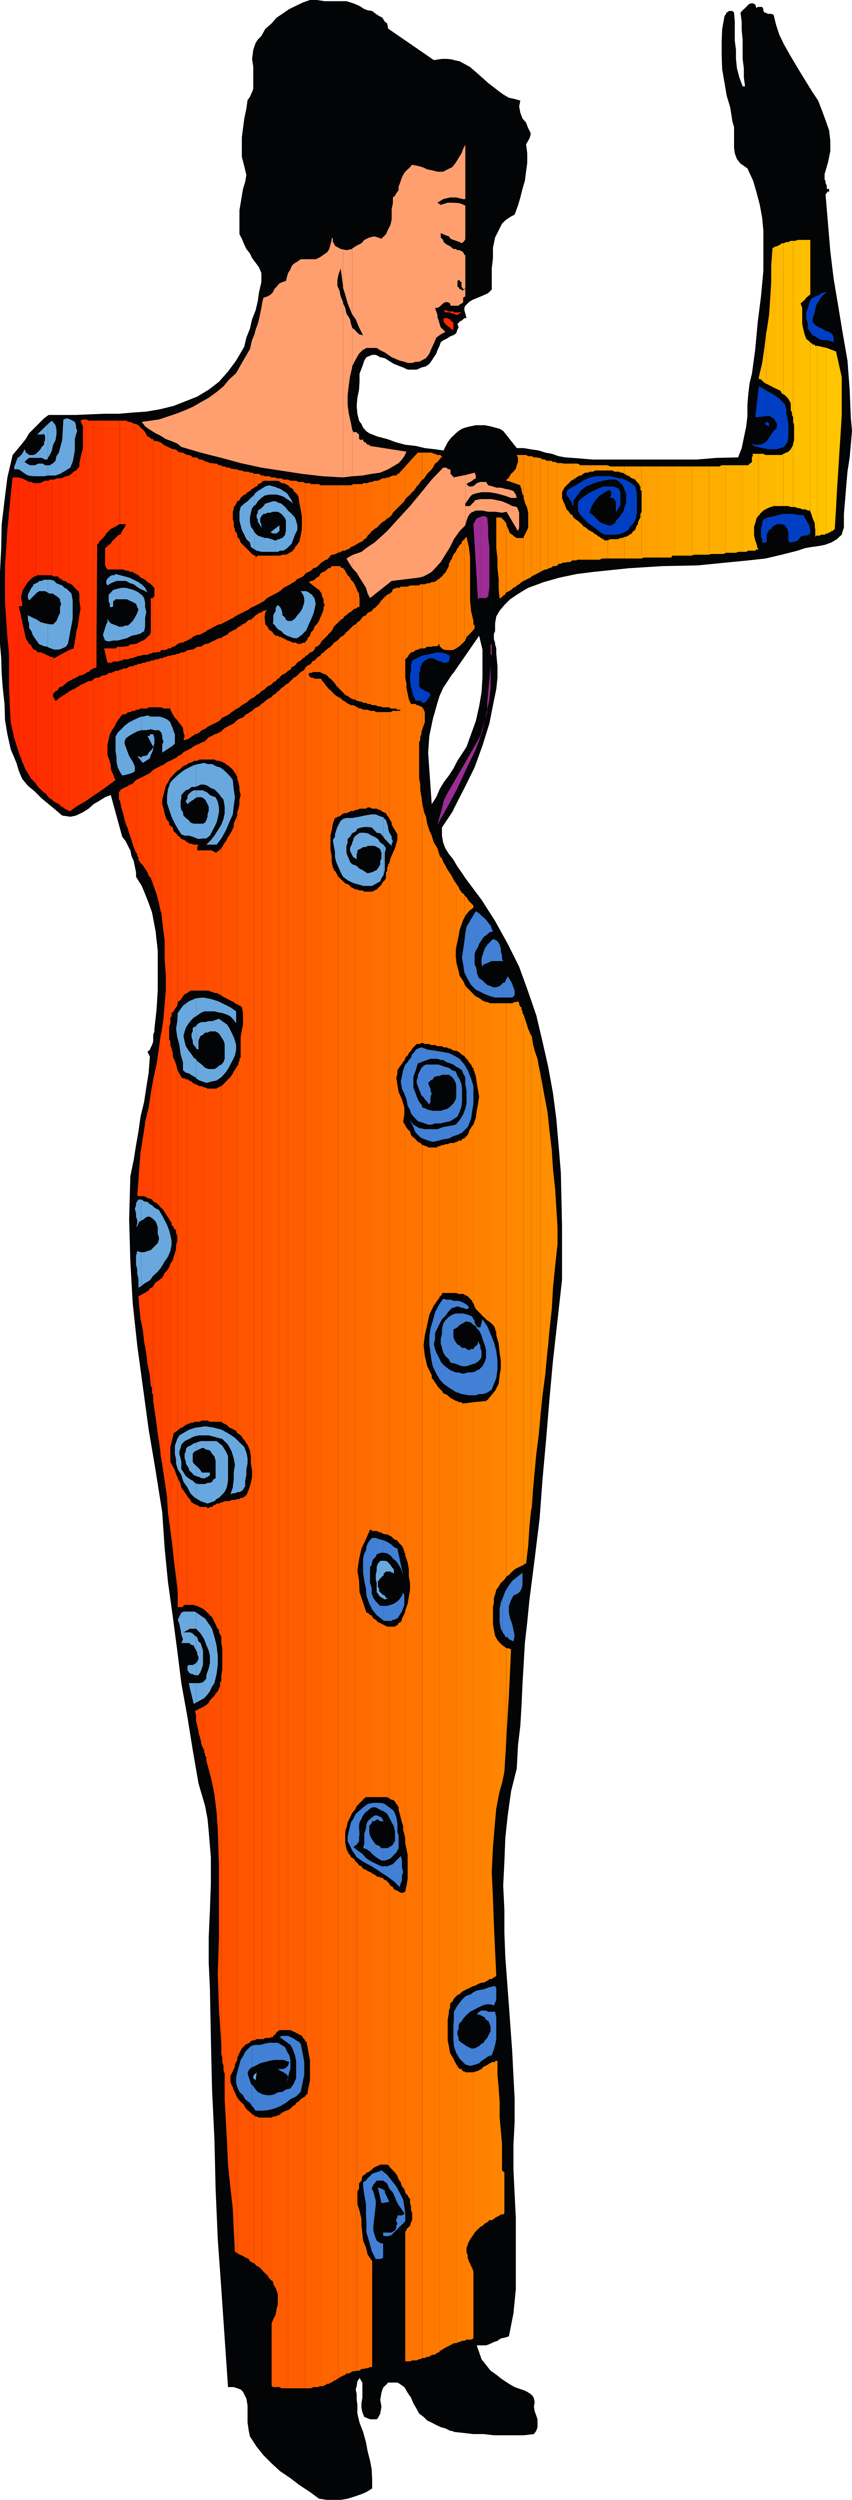 <svg xmlns="http://www.w3.org/2000/svg" width="357.602" height="1048.301"><path fill="#030405" d="m190.102 1019.5.398.3 3.902.403 4.301.5H203l4.3.5h12.5l4.302-.5 1-1.402.5-1.5v-3.301l-.5-1.5-.7-1.898-.3-1.899.3-1.902-.3-1.5-.399-.899-1-1-1.402-.902-1-.5-1.399-.5-1.5-.5-1.402-.5-2.398-1.398-2.899-1.899-2.402-1.902-2.399-1.7-1.902-2.398-1.898-2.402-1-2.899-1-2.902H204l1.402-.5 1.899-.898 1.5-.5 1.402-1 1.899-.399 1.5-.5 1.898-9.601 1-10.102v-30l-.5-9.797-.5-10.601V899.5l.5-9.598v-9.8l-.5-9.602-.5-10.098L213.602 841l-1.5-20.2-.399-10.097v-9.8l-.5-10.102.5-10.098.399-10.101 1-9.301 1.398-10.098 2.402-9.601.5-9.602 1-8.398.5-8.602.399-8.7.5-8.597.5-8.703 1-8.797.902-9.203 2.2-17.2 2.097-17.097 1.203-16.3 1.5-16.602L230.602 587l1.5-16.5L234 553.703l1.902-17.101v-22.5l-.5-22.301-.902-11.098-1-11.5-1.398-10.8-2-11-2.399-10.602-2.601-11-3.399-9.899-3.8-10.5-4.801-9.601-5.301-9.598-5.7-8.902-6.8-9.098-1.598-2.402-1.703-2.399-1.7-2.902-.198-.297V1019.5"/><path fill="#030405" d="m190.102 360.203-1.7-2.101-1.5-2.399-.902-2.402-.5-2.899V347l4.602-6.898v-17.5l-1.7 2.601-2.199 2.899L184.5 331l-1.398 3.3-1.899 2.903-.5-7.203-1-14.398.5-7 1.5-7.2 1.899-6.699.898-2.902 1.5-3.301 1.902-2.898 1.899-2.899.3-.203v-99.598l-.3.2-.899 1-1 1.398-1 1.902-.699 1.5-3.601-.5-4.301-.5L174.5 187l-4.398-.5-3.801-1-3.801-1.398-3.898-1-3.602-1.399-1.398-1-1.2-1.402-.699-1.5-1-1.399L150 173.5l-.297-3.297.297-3.402.703-3.399.2-3.3v-3.399l1.199-3.101.8-2.399.899-1.402 1.199-.5 1.203-.5h1.5l1.899 1 1.898.402 3.8 2.399 3.903 1.5 1.899.898h3.8l2-.898 1.899-.5 1.402-1 1-1.399.899-1.402 1-1.5.5-1.399.898-1.902.5-1.5 1.203-.898 1.2-.5 1.5-1 1.199-.5V25l-2.2-.297H185.5l-3.398.5L162.902 12l-.402-2.2-1-.698-1-1.7-1.398-.699-1.399-.902-1.5-1.2-1.902-.3-1.399-.5-2.199-1.399-2.402-1L145.402.5h-9.101l-3.399-.5h-2.8l-2.899 1-2.902 1.402-2.899 1.399-2.902 2-2.398 1.601L114 9.801l-2.7 2.402-1.597 2.899-1.5 1.5-.902 1.398-.5 1.402-.5 1.5-.5 3.801.5 3.399v9.101l-.5 1.399-.899 2-1 1.398-.5 3.602-.902 4.3-.5 3.899-.5 3.8v8.2l1 3.8.902 3.801-.5 2.899-.902 2.902-.5 2.899-.5 3.101-.5 2.899v10.101l1 1.899 1 2.398.902 1.902 1.5 1.899.899 1.902 1.5 2 1.402 1.899 1 2.398v3.8l-1 4.302-.5 3.601-.902 3.899-1.5 3.8-.899 3.899-1.5 3.8-.902 3.801-3.398 5.801-3.399 4.598-3.8 4.3-4.301 3.301-4.801 2.899L78 168.203l-5.098 2-5.699 1.399-5.8 1-5.7.398-5.8.5h-6.2l-11.8.5h-11.5l-1.903 1.402-4.398 4.399-1.899 1.902-1.402 2.399-1.899 2.398-2 2.402-1.601 1.899-2.2 9.402-1.199 9.598-1.199 10L.5 229.902l-.5 9.899V270l.5 6 .203 6.703.5 6.297.7 6.203.199 6.7 1 6 1.398 6.3 2.402 5.7 1 3.398 1.399 3.3 2.402 2.899 2.899 2.402 2.898 2.899 2.902 2.402 2.899 2.399L26.1 342l3.399.5 2.402-.5 2.899-1.398 2.402-1.5 2.098-1.899 2.402-1.402 2.399-1.5 2.398-.899 4.8 17.5 1.5 1.899.903 1.902 1 1.899.5 2.398.899 2 .5 2.402.5 2.399v1.902L59.5 371.5l1.402 3.402 1.5 3.801 1.399 3.899 1.5 7.898.902 8.102v16.8l-.5 8-.902 8.098v1l-.5 1.402v2.899l-.5 1.402-.5 1-.399 1-1 .899 1 1.898-.5 6.8-1 6.2-.902 6-1.5 6.203-.898 6.297-1 5.703-1 6.297-1.399 6.703-.5 18 .5 17.797 1 17.5 1.899 17.703L60 581.801l2.402 17.699 2.899 17.102 2.8 17.699 1 14.902 1.399 14.2 2 14.398 1.902 14.402 1.7 13.598 2.601 14.402 2.2 13.7L83.3 747.8l1.402 4.8 1.399 4.801 1 5.301.5 5.297.898 10.8v11l-.398 11.302-.5 11.101v11l.5 10.598.398 20.8.5 21.602 1 20.899.5 20.898.902 21.102 1.5 20.898 1.399 20.602L95.703 1001h2.399l1.5.5 1.398.5 1 1 1.402 2.8.5 2.903v7.2l.5 3.398.5 2.402 2.801 4.297 2.899 3.602L114 1033l3.602 3.3 4.3 2.903 3.801 2.899 4.399 2.898 3.8 2.8 3.399.5H143l2.902-.5 2.899-.898 2.902-1 2.098-.902 2.402-1.5v-3.797l-.203-4.3-.7-3.602-1-3.899-.698-3.8-1.2-4.301-1.5-3.899-.902-3.8v-3.899l-.297-1.902v-2.399l-.402-1.902.402-1.398.297-2 .902-1.399 1.2 1.899v6.3l-.399 2.399v1.902l.399 1.899.8 1.898 2.399 1h2.8l.5-.5 1-1.898.5-2.899-.5-2.902.5-2.899.399-1.402.5-1 1-.898.902-1h3.899l.902.5 2 1.398 1.399 2.402 1.398 2 1 2.399 1.402 2.402 1 1.899 1.899 1.398 1.5 1.5 1.902.902 1.899 1 1.898.899 1.902.5 2 1 1.2.199V360.203"/><path fill="#030405" d="m190.102 340.102.398-1 4.402-8.602 4.301-8.7 3.297-9.097 2.902-9.3 1.899-9.602 1-4.801.5-4.797v-4.8l-.5-5.301v-2.2l-.5-1.699v-.703l-.5-1.398v-2.399l.5-1v-3.3l.5-2.903 1.402-2.398 2-2.399 2.399-2.402 2.8-1.899 2.399-1.5 2.402-1.402 6.5-2.398 6.7-1.899 7.199-1.5 7.199-.902 14.402-1.5 14.2-.899 14.898-.3 14.101-1.399 7.2-.703 7.199-.797 6.8-1.601 6.7-1.7 2.902-1 2.797-.5 2.902-.402 2.7-.5 2.8-1 2.399-1.398 1-1 1-.899.402-1.5.5-1.402V215.5l.5-5.7.5-6.3.5-5.7.899-5.8.5-5.5.5-5.797-.5-5.703-.5-12-.899-11.797-2-11.5-1.902-11.5-1.899-11.3-1.402-11.5-1-12-1-11.801 1-1.399.5.399v-1.399h-1v-1.402l-.5-1v-1l-.398-.399V73l1.398-4.797 1-4.8V59l-.5-4.297-1.5-4.3-1.398-3.801-1.7-4.399L341 38.602l-5-8.102-4.598-7.7L329 18.5l-1.898-3.898-1.399-4.301-1-4.098-1-.402h-1.402l-1-.5h-.399l-.5-.7v-.8l-.5-.899H318l-.5.5-.5-1.5-.898-.5h-1l-1 .5-.399.5-1 1-1 .899-.902 1 .5 3.8v3.602l.402 3.899v8.101l.5 3.899v3.8l.5 3.801h-1l-1.402-3.8-1-3.801-.399-3.899v-3.8l-.5-3.903V9.102l-.3-3.801-.7-.7H306l-1 .7h-.2v.5l-.698.902-1 5.5-.2 5.297v5.8l.2 5.7 1 5.8.898 5.302 1.5 5 .902 5.8.7 2.399v8.601l.3 2.399.899 2.402 1.5 1.899 2.902 2 2.399 5.199 1.398 4.8 1.402 5.301 1 5.5.5 5.301V113.5l-1 10.8L318 135.403l-1 11-1.398 10.301-1 4.098-.5 4.101-.399 4.801v4.797l-.5 4.3-1 4.802-.902 4.3-1.5 3.899-9.098.199-8.402.703h-43.399l-8.699-.703-2.902-.2-2.801-.5-2.898-1-2.7-.5-2.8-.898-3.399-.5-2.902-.5h-2.899l-5.699-7.199-1.5-.902-1.902-.5-1.899-.5-2.402-.5h-3.797l-2.402.5-2 .5-1.399.5-1.402.902-1.2 1-1.198 1.2V282.5l11-15.898 1.398 5.8v11.801l-.398 6.2-1 5.8-1.399 6.2-2 5.5-1.902 5.3-1.899 2.899L192 319l-1.7 3.3-.198.302v17.5m0-199.5h.199l1.199-.899.5-1.5.5-.902-.5-1.5.5-.399.402-.5.801-.5h.2l1-1h.898l-.5-1.902-.399-1.398v-1l.399-.899 1.5-1.5 1.402-.902 4.797-2 1.902-.899 1.5-1.5v-8.8l.5-4.399v-4.3l.899-4.301 1.902-3.801 1-2 1.399-1.399 2-1.402L216 90l1.402-3.797 1-3.402.899-3.598 1-3.402.5-3.801.5-3.797v-3.902l-.5-3.801.902-1.5.5-.898.5-1.5v-.899l-1-1.902-.902-2.399-1.5-1.699-.899-2.402-.5-2.7.5-2.398L216 41.5l-2.398-.5-2.399-1.398-1.902-1.399-4.399-3.402-3.8-3.399-3.801-3.3-4.399-2.399-2.402-.5-.398-.203v115.602"/><path fill="#ff9f6f" d="m144 200.203 3.8-.5V180l-.5-2.598-.898-3.902-.5-3.797v-3.902l.5-4.301.5-3.598.899-3.8V137.3l-.5-1.5-.399-1.899-.5-.902-1-1.5-.5-2.398-.902-1.899v73"/><path fill="#ff9f6f" d="M144 127.203v-.5l-1-2.402-.5-2.399-.898-2.101v-2.399l.5-2.402.898-2.398 1 7.601v.5-16.101l-1-.2-.898-.5-1-.5-.5-.402-.5-1-.399-.5v-1.398l-.5-.5v1l-.5 1.898-.5 1.902-.902 1.399-1.5 1-1.399 1-1.902.902h-6.297l-1.402 1-1.5.899-.899 1-.5 1.398-1 1.5-.402 1.402-.5 1.899-1.5.5-1.2.5-1.198 1.402-.899 1-.703 1.399-1 1-1.2.699-1.698.5-.5 1.902-.399 2.399-.5 2.398-.5 2.402-.5 1.899-.902 2.402-.5 2-1 2.399-.899 3.8-2 3.399-1.902 3.3-1.898 3.399-2.899 2.602L93.801 162l-2.899 2.402-3.3 2.399-3.399 1.902-3.3 1.899-3.403 1.5-3.598 1.398-7.199 2.402-7.203 1 1.402 1.899 2 1.402 2.399 1.5 1.902.899 2.399 1.5L72 185l2.402 1 1.7 1.402 8.101 2.399 8.7 2.199 8.097 2.203 8.703 1.899 7.899 1.199 9.101 1.402 8.598 1 8.699.5v-73"/><path fill="#ff9f6f" d="m144 120.703.902 2.899 1 3.601 1.399 3.399.5 1.199v-27.598.2l-2.399.5-1.402-.301v16.101m3.8 117.399 1.903 2.101 1.2 2 1.199 1.899 1.5 2.398.699 2.402 1 1.899 9.101-7.2 11.5-1.398 1.899-.5 1.902-1 1.5-.902 1.399-1.5 2.398-2.598 1.902-3.101 2-3.2 1.598-3.3 2.402-3.399 2.399-2.402v-21.098l-5 1v-.5h-.5v-.3l-.7-.7v-1.402l-.199-.5h-.5l-.5-.2-.5-.5H186l-4.797 5-4.3 5.301-4.801 5.801-4.801 5.2-4.801 5.3-5.297 4.797-2.902 1.902-2.598 2-3.402 1.2-.5.199v5.3"/><path fill="#ff9f6f" d="m147.8 232.8-2.398 1.403 1 1.7 1.399 2.199V232.8m-.001-33.097h.5l3.802-.3 3.898-.7 3.602-.5 3.3-1.402 2.899-1.7 1.5-.898 1.402-1.5 1-1.402.899-1.899L155.3 187l-.301-.5h-.7l-.5-.5h-.198v-.5h-.7l-.5-.898v-.5l-.699.5-1-.5v-1.899l-.703-.5-.297-.5H148.3l-.5-1.203v19.703m0-46.101 1.5-2.899 1.403-2.402 1.399-1.399 1.699-1h4.3l1.5 1 1.899.899 2.902 2 3.301 1.402 2 .5 1.399.5H173l1.5-.5h1.402l1-.5.899-.5 1-.5 1.402-1.902 1-2.399.899-1.902 1-2.398 1.898-1.399 1.902-1-.902-1-1-.902-.5-1.5-.398-1.399-.5-1.402v-1l-.5-1.398-.5-1.5h1l.898-.5 1-.899.5-.5.902-.5h1l1 .5.2 1h3.398l.402-.5 1-.5.5-.5v-1.902l.899-.5v-3.098l-1.399.7-.199-.5-.8-.2-.403-.703-.5-.297v-2.402l.5-.399h.402v.399l.801.5v1.902l.2.297.5.703h.5l.398-.203v-14l-.399-.2-.5-1-.5-.398-1-.5H192l-.7-.5h-1l-1.198-1-.7-.402-1-.5-1.199-1-.203-.898-1-1v-1.899l1 .5.902.399 1.5.5.7 1 1.199.5 1.199.398 1.402.5 1 .5 1-1 .399-.7V86.204l-2.399-1-2.601-.203h-2.399l-2.902.902-1.398-.902L186 83.5l2.902-.7h2.598l2.902.7h.899V60.703l-.899 1.7-.699 1.898-1.203 1.902-1.2 2-1.5 1.899-1.898.898L186 72h-2.398l-1.899-.5-2.402-.5-2-.898-1.899-.5-2.402-.5-.5.5-.398.5-.5.5-.5.398-1 1-.399.5-.5.902-.5 1-.5 1.399-.5 1.5-.402.902v1.5l-1 1.399-.5 1-.899.699v2.402l-.5 2.399v4.3l-.5 2.399-1 1.902-.902 2-1.898 1.899-2.899-1-2.203.5-2.098 1-1.199 1.398-2 1-1.902 1.203v27.598l1.5 2.101 1.402 3.399 1.7 3.3-1.7-.398-1-1-.902-1-1-.703v16.102M195.3 220.3l.5-1.898.5-1.402.5-1 .903-1 2-.898h2.797l2.402.5h2.899l2.902.398 1.899-.398 4.8 8.101.5-1.402V215l-.5-1.398-.5-1-1.902-.399-1.898-1-2.399-1-1.902-.402-2.399-.5h-4.8l-2.399.5v.402l-1.5 1.5-.402.5h-2v-1l1-1.402 1-1.5.902-.899 1.5-.5 2.399-.5h3.3l2.899.5 3.402.899 2.797 1h2.402l-.402-1.399-1-1.5-1.398-.5-2-.402-1.899-.5h-1.902l-1.399-.5-2-.5-.902-1.398h-2.398l-1.5.5-.899.898-1 .5h-1.402l-1-1 .5-.398 1-.5.902-.5.5-.5 1-.5v-1.2l-.5-1.199-3.902 1v21.098"/><path fill="#003fc4" d="m347 122.602-1.398 1-1 1.199-.899 1.402-1 1.5-.5 1.899L342 131l-.7 2-.3 1.902 1.203 1.399 1.5 1 1.399.5 1.398.902 1.5.5 1.402 1 .5 1.399v1.898l-1.402-.5-1.5-.398h-1.898l-1.399-.5-1.5-1-1.203-.5-.898-1.399-1-1.402v-2l-.7-2.399V131l.7-1.898.5-1.899.898-1.902 1.703-1 1.899-.7.5-.699h1v-.3H347M266.902 205l.399 1.902V215l-.399 2.402-1 2-1.402 1.399-.797 1.402-1.601 1-1.2.5-2 .5h-4.8l-1.399-.5-1.902-1.5-1.899-1.402-2-1.399-1.902-2-1.398-1.402-1-1.898v-3.399l.5-.902 1.898-1.5 1.902-1.399 2-1 1.899-.902 2.402-1h4.297l2.402 1v.402l.5 1v5.301l-.5.899L258.5 215v-4.797l-.5-.402-.5-1h-1.398v-.5l.398-.5v-1.899h-.398l-.5-.5-1 .5-1.399 1-1.5.899-1.402 1.5-1 1.402-.899 1.5-1 2.797 1.5 1 .899 1 1 .902.902 1 1 .5 1.399.399 1 .5h1.398l1.5-.899.902-1.5 1-.902 1-1.5.899-1.398.3-1.5.7-1.899v-3.8l-.7-1.5-.3-.903-.5-1-1.899-1.898-1.402-.5h-2.398l-2.399.5-2.402.5-2.399.898-2.402 1-1.898 1.402-1.5 2-1.899 2.399v1.902l-.5.5v-1l-.5-1-.402-.402-.5-1-.5-.5-.5-.899v-1l.5-1 2.402-1.402 2.399-1.398 2.398-1.5 2.402-.899 2.399-.5h5.8l2.399.5 1.402.399h1l2.399 1 .902.5 1.2.898 1.199 1 .3 1m-78 70-.5 2.402-1 .5H186l-1-.5-1.398-.402-1.899-1h-1.5l-1.902 1-1 .902-.399 1-.5.899v1.5l-.5.902v5.297l.5 1 1.399.902 1 .5 1.402.5.5 1-.5.899-1.402 1.902-.5.5h-1l-.399-.5-.5-.402H174.5l-1-2-.5-1.899-.5-1.902-.398-2.398v-2.399l.398-1.902v-2.399L173 277l1.902-1 2-1 1.899-.398 2.402-.5 1.899-.5H185l1.902.5 2 .898M321.8 227.5v-3.297l1-2 .903-.402.5-1 1-.5.899-.5h2l1.398.5.5 1 .5.5.402 1.402v3.399l.5.898 2.899-.5 1-.898.699-1 1.203-.5h1.2l1.199-.399.5-1v-1l-.5-1.902-2.399-4.301h-1.902l-2.399-.5H328.5l-3.797 1-2.402.5-.5.203V227.5"/><path fill="#003fc4" d="m321.8 217.203-1.398.7-.5 1v1.398l-.5 1v3.8l.5 1v1.399h1.899v-10.297m-.001-29v.2h3.903l1.899-.5 1.398-.5 1.5-1.903.402-1.898V177.8l-.402-2.399-.5-1.902v-1.898l-.5-1.899-1.398-1.5-1.5-1.402-1.399-1-1.5-.899-1.902-1V174.5h1.5l.402.5 1 .402.5 1 .5.5.399.899v1l-.399 1-1 .902-1 1.5-.902 1.399-1 1.398v3.203"/><path fill="#003fc4" d="m321.8 185-1.398 1-1.5.5H317l-1.898-.5 1.398 1 1.5.402 1.902.5 1.899.301V185m-.001-6.7 1 .5v-1.398h-.5v-.5h-.5v1.399"/><path fill="#003fc4" d="m321.8 176.902-.898.899.899.5zm0-13-1.398-.902-1.902-1-1.5 13 4.8-.5v-10.598"/><path fill="#ff2800" d="m188.102 137 .8.3.2.5.699.403h.5v-2.8l-.5-.5-.7-.5-.199-.5-.8-.2V137m0-3.297-.2-.3h-1.699v1.5l.7.898 1.199 1.199v-3.297m0-2.703h.8l.899.5h.699l.8.5h.7l.902-.5.801-.5H190.5l-.2-.398h-2.198V131m0-.398-.7-.5h-1.199l.7.898h1.199v-.398"/><path fill="#69a8de" d="m20.102 271.402 1.199.5 1.5.5h1.902l1.399-.5 1.5-.699L28.5 270l.5-2.398.5-2.899.5-2.402.5-2.899v-7.601l-.5-2.899-1-1-.898-.902-1-.5-1-1-1.399-.5-1-.398-.902-1-1.5-.5h-1.2v5.5l.801.3h1.399l.5.5 1.402.899 1 1v.902l.5 1-.5 1.399V257l-.5 1-1 2.402-1.402 1.399h-1.399l-.8-.2v9.801"/><path fill="#69a8de" d="m20.102 261.602-1.2-.2-1.902-.5-1.398-1-1.899-.902-2-1v1.902l.5 1.5v1.899l1 1.402.5 1.5.899 1.399 1 1.398.898 1.203 2 .797 1.402.203.2.2v-9.801m0-18.5H18.5l-1 .5h-1l-.398.5-1 .5-1 .398-.399 1-.5.5-.5.902-1 2v1.399l.5 1 3.399-3.399.898-.5h2.402l1 .5.2.2v-5.5m0-43.7H23.3l1.902-.699 2.399-1.402 1.898-1.2 1-2.398.402-1.902.5-2.899v-4.8l.5-1.899.5-1.5-.5-1.402v-1l-.5-1.399-.902-.5-1-.5-1.398-.5-1.5.5-.5 8.7-.399 1.398-.5 1.902-.5 1.899-1 1.5-.402 1.902-1 1-1.399.899h-.8v4.3"/><path fill="#69a8de" d="M20.102 195.102h-1.2l-.902-.7h-1.898l-1.5.7h-1.899l-1.402-.7-1-.699 1-1 .902-.703H17.5l1.402.703h1l.2-.703v-14.2l-4.5 4.403H18v-.5l.902.899v2l-.402.898v1l-1 .902-.5 1-1.898 1.899-1 .5h-1.899l-.5-.5-.902-.5v-.399l-.5-1-.5 1-.5.899-.899 1-1 .699-.5 1.203-.402 1.2-.5 1.199v1.199h1.902l1.899 1.402 1.902 1.2 2.399.3H18.5l1.602-.3v-4.301"/><path fill="#69a8de" d="m20.102 192 .8-1.2.899-1.898.5-2.402 1-1.898.402-2.399v-2l-.402-1.902-1.5-1.899-1.7 1.399V192M59.3 539.3l1.2-1 2.402-1.398L64.301 535l1.902-1.7 1.5-1.898L69.102 529l1.398-2 1-2.398.5-2.399v-1.902l-.5-2.399L71 516l-.898-2.398-1-1.899-1-1.902-1.399-2.399-1-.5-.902-.5-1-1-.899-.402-1-1-1.402-.2-1-.8h-.2v8.902l.2-.199 1-.5.402-.5 1-.5h1l1.399 1 1 1 .402.899.5 1.5v2.8l.5 1.5v.899l-.5 1.5-2.902 2.902-1.399.399-1.402.5h-1.2V539.3"/><path fill="#69a8de" d="M59.3 525.102H59l-1.398-.5-.5 2v3.8l.5 1.899v1.902l.5 2V540l1.199-.7v-14.198M59.3 503h-1.198l-1 1.5v.902l-.5 1.5.5 1.899v1.402l.5 1.5v1.399l-.5 1.5.5-.5.5-1 .398-.899.8-.3V503m0-183.797.7.7L62.902 318l.399-1.398.5-1 .5-1.399v-1l.5-1.402v-2.2l-.5-1.699h-1.399v.7h-1l2.399 4.601-.5 1-1.399 1.399-.5 1-1 .398H60l-.7.5v1.703"/><path fill="#69a8de" d="M59.3 317.5H59l-1.398-.5 1.699 2.203V317.5m-.001-11.297h2.102l1.899-.402 1.5.402h1.902l1 1 .399 1.399v1l.5 1.398-.5 1.203v3.399l4.398-2.899.902-.902v-3.899l-.5-1.199-.402-1.402-.5-1-.5-1.399-1-1-.898-.5-1-.402-1.399-.5h-3.902l-1.399-.5-1.902.5h-.7v5.703"/><path fill="#69a8de" d="m59.3 300.5-1.198.5-2 .902-1.899 1-1.902 1.399-1.399 1.5-1.5 1.402-.902 1.7v6.199l.402 2.398v1.902l.5 2.399 1 2 .899 1.402 2.402-.5 1.5-.5.899-.402.5-.5v-1.899l-.899-2-1.5-2.402-.902-2.398-.5-1.399-.5-1.402V311l.5-1.398 1.402-1 1.5-.899 1.899-1 1.699-.5V300.5m-.001-35.098 1.2-.699.402-1.902V259l.5-2.398-.5-2v-1.899l-.402-1.902-1-1.399h-.2v16m0-16-1.198-1-2-1-1.399-.402-1.902-.5h-1.899l-2 .5-1.402.402-1.398 1.5-.5.5v2.801l.5 1v1.399H47l.5-.399v-2l.5-.402.5-.5h4.8l.903.5 1 .402.899.5 1 .5.5 1.399.5 1-.5 1.398-1 2-.899 1.402-1 1-1 .899h-.902l-1.5.5h-1.399l-1-.5-1.402-.5-1-.399-.898-1-.5-1v1.5l-.5.899-.5 1.5-.399 1.402-.5 1.5.5 1.399.399 1 1.5.398 1.898-.398h1.902l1.899-.5 2-.5 1.902-1 1.899-.399 1.898-.5.3-.3v-16m0-2.2.7.2 1.902 1-1-1.903L59.5 245h-.2v2.203"/><path fill="#69a8de" d="m59.3 245-1.198-.898-2-1-1.899-.899-1.902-.5-1.899-.5-1.902-.5-.5.5h-1l-.898.5-.5.5-.5.399-.5 1v1l.5.898 1.398-.898 2.402-1h3.899l1.902 1 1.399.398 2 1.5 1.199.703V245M82.3 714l3.403-1.898 1.399-1.5 1-1.399.898-1.902 1-1.5.902-3.801.5-3.797v-3.902l-.5-4.301-.902-3.598L89 683l-.898-1.398-1-1.399-1-1.5-1.399-.902-1.402-1-1-.7V683l1.902 2 1.5 2.402.899 2.399 1 2.402.5 2.098v3.101l-.5 2.2-1 2.898v1.402l-.899 1-.5.5-1.5.399h-1.402V714"/><path fill="#69a8de" d="M82.3 705.8h-3.097l2.098 8.7 1-.5v-8.2m-.001-3.3h1l.903-1.5 1-2.797v-6l-.5-1.703-.5-1.5-.902-.7-.5-1.698-.5-.399v6l.5.7v.898l.5 1v1l-.5.902-.5.7v5.097"/><path fill="#69a8de" d="m82.3 697.402-.5.301-.898.5h-1.699l-.5.399v2l.5.398.2.5 1 .5h.5l.898.5h.5v-5.098m-.001-11.199-.5-.3-.898-.903-1-.5H77l1-.5.703-.5h.5l.2-.5H82.3v-6.898l-.5-.301H77l-.898.5-.301.5-.5 1-.7 1.402.7 1.899.5 2.398.3 1.902.7 2-.7 1.598h3.301l1 .8.899.2.5 1.203.5.7v-5.7M82.3 628.3l1.903 1.2 2.899 1 1.398-.5 1.5-.5.902-.898 1-.5 1.899-1.899 1-1.5.5-1.402.402-2.399v-10.3l-.902-2-1.5-2.399-2.399-1.902h-6.699l-1.402.5-.5.199v3.402l.5-.199.902-.5 1-.5h1l.399.5 2 .5.898 1.399 1 1.199.5 1.699v7.402l-1 .5-.5 1-.898.399h-1l-1 .5H83.3l-1-.2v6.2"/><path fill="#69a8de" d="m82.3 622.102-.5-.301-.898-.899-1-.5-.699-.5L78 619l-.5-.797-.7-1.203-.698-.898V613l-.301-1.5-.5-1.7v-1.198l.5-1.399.3-1.402 1.399-1.5 1.902-.899 1.899-1 1-.199v-3.601l-2.899.898-2.601 1.5-1.5.902-.899 1.5-.5 1.399-.5 1.402v3.598l.5 2.199v1.703l.7 2.399 1.5 2.398.898 2.902 1.703 2.399 1.2 2.402 1.898 1.899.5.199v-6.2"/><path fill="#69a8de" d="m82.3 619 1.403.402 1 .5h1.399l.5-.5h.5l.5-.402.5-.5v-1h-3.399l-.5-.898-.902-1-1-1V619"/><path fill="#69a8de" d="m82.3 614.602-.5-.399-.5-.5-.398-.703v-3.398l.399-.5.5-.5.5-.2V605l-1 .3-1.399.903-1.199.5-.703 1v.899l-.5 1v1.898l.5 1.5v.703l.703 1.2.5.699.2 1 1 .898.898 1 1 .5v-4.398m-.001-12.399 1-.3h4.302l1.898.5 1.902.5 1.899.5 2.402 2.398 1.5 2.8.899 2.899.5 2.703-.5 3.297v2.902l-.399 3.399-1 2.8 1-.398h.899l1-.5h.898l1-.5.5-.5.5-.902.402-.5v-2.399l.5-2.402v-2.398l.5-2.399V611.5l-.5-2.398-.902-2.399-1.5-1.402-2.398-2.399L95.703 601l-2.8-1.5-3.403-.898-3.398-.5-3.301.5h-.5v3.601M82.3 451.902v.301l1.403.899 1.5.5 1.399.5 1.898-.5 2.402-.5 2-1.399 1.399-1.5 1.402-1.902 1-1.899 1-1.902.899-1.898.5-2.399v-2l-.5-1.902-.5-1.399-.899-1.902-1-2-.902-1.398-1.5-1-1.899-1.399-1.402.5-1.5.5h-1.398l-1.5.399h-1.399l-1.402.5-1 1v9.601l1 .5v-3.902l.402-.899.5-1 1-.5.899-.902h1l1-.5H90.5l1.402.902 1 1.5.899 1.399.5 1.5V444l-.5 1.402-.899 1-1 .5-1 .899-.902.5h-2.398l-1.5-.5-1.399-1.399L82.801 445l-.5-.797v7.7"/><path fill="#69a8de" d="m82.3 444.203-1-.703-.898-1.398-1.199-1.5L78 438.703l-.5-1.902-.5-2.399.5-1.902.5-1.5 1.203-1.898.7-.899 1.398-1.5 1-.5v-7.601l-.5.199-2.399 1-2.601 1.902-2.2 3.098-.199 3.402-.5 3.297.5 3.402.899 3.301.5 3.899 1 3.3v3.399l1.199 1 1.402.402 1.5 1 1.399.7v-7.7"/><path fill="#69a8de" d="m82.3 430.3-1.398.7v1.5l-.5.902v1.5l.5 1.399v1l.399.902 1 1.2V430.3m-.001-4.097.5-.402 1.403-1 1.5-.7H90l1.902.5 1.399.2 2 .699 1.402.703 1.399 1.5 1 1.399v-5l-2.399-1.7-2.402-1.199-2.899-1.402-3.3-1-2.899-.5-2.902.3v7.602m-.001-74.801v.2l1.403.199 1.5-.2h1.399l1.5-1.199.898-1.699 1-1.902.902-1.899.5-1.902.5-2.398v-2l-.5-2.399-.902-1.902-1.5-.5-.898-.399-1-1-1-.5-.899-.5h-2.902v3.2l.5-.301h1.902l1.399 1 .5.902 1 2v1.899l-.5 1.398v1l-.5 1.402-.5 1-.899.5h-2.902v6m-.001-6h-1l-1.398-.5-.699-1L78 343l-1-1-.2-1.398-.698-1-.301-1.399v-2l.3-1.402v-1.399l.899-1 1-1 1.203-.402 1.2-1H81.8l.5-.2v-9.198l-1 .3-1.899.899-1.902 1-1.398 1-1.7 1.402-1.5 1.399-1.402 1.5-1 2.898-.398 2.8v2.903l.898 2.899 1 2.898 1.402 2.902 1.2 2.098 1.5 2.402 1.398.5h1.703l1.7.5 1.398.5v-6"/><path fill="#69a8de" d="M82.3 331.402h-1l-.898.5-.5.5-.699.5-.5.899v1l-.703 1v.402l.703 1 .5-.5.7-.5.5-.402.898-.5.5-.5.5-.2v-3.199M82.3 329.8l1-.3.903-.5h1.5l1.399.5 1.398 1 1.5.5 1.902 1.902 1 1.399.899 1 .5 2.902V341l-.5 2.402-.899 2.399-1.5 2.402-1.402 2.2-1.5 1.898-1.898 1.902h4.3l2-2.601 1.899-3.399 1.402-3.3 1.5-3.403.399-3.297.5-3.902-.5-3.301-.399-3.898-1-1.399-1.402-1.5-1.5-1.402-1.399-1-1.5-.399-1.902-1h-1.898l-1.399-.5-2.402.5-1 .2v9.199M106.8 871.902l.5.5.403-3.402-.402.5-.5.3v2.102m-.001-2.102v.2l-.5.5v.902l.5.5v-2.101m0-639.399.903.5 2 .5h6v-4.8h-.5l-1.203-.5-1.7-.5h-1.198l-1.399-.5-1.5-.5-.902-.899-.5-.5v7.2"/><path fill="#69a8de" d="m106.8 223.203-.5-1-1-1.402-.398-1.899V217l.399-2 .5-1.898 1-1.2v-4.8.3l-1.5 1.399-1.399 1.402-1.402 1-1.5 1.399-.5 2v3.8l.5 1.899.5 1.902 1 2 .902 1.899 1.5 1.398.399 1.902 1.5 1v-7.199"/><path fill="#69a8de" d="m106.8 211.902.5-.199.903-1.5 1.5-1.402 1.399-1 1.898-.399h2.703v-3.199l-1-.203-1.703-.5-1.7.5-1.597 1-1.5.902-1.402 1.2v4.8m8.902 50.7v.199l.899 1 1.5.902.898 1 1.5.899 1.402.5 1.399.5h1.5l1.902-1.399 1.899-2 1-2.402.898-1.899 1-2.402.5-1.898.5-2.399-.5-2.402-.5-.5-.5-.899-.898-.5-.5-.5-1-.5h-2.399l1 1.5.5 1.399v1.902l-.5 1.5-.5 1.399-1 1.398-.902 1-1 1.402-1.399 1h-1.5l-.902-.5-.297-.902-1.203-1v-1l-.398-1.398-.5-1-1-.899-.5.5-.399.899v7.5m0-6.302-.5.7-.5 1v2.402l-.203 1 1.203 1.2V256.3m0-24.898h.899l1-.5H119l1.5-1 1.902-1.902.5-1.398.399-1 .5-1.399 1-2v-1.902l-.5-1.899-.5-1.402-1.399-1.5-1.5-1.398-1.199-1.5-1.601-1.399-1.5-.5-.899-.5v4.399h.899l.699.398.8.5.899 1 .703.902.297 1v4.301l-.297 1v.5l-.703.899-.5.5h-.398l-.801.5h-.7l-.5.5h-.398v4.8"/><path fill="#69a8de" d="M115.703 223.703h.399l.5-.5.699-.5v-2.402l-1.598 1.199v2.203m0-2.203-2.203 1.703 1 .5h1.203V221.5m0-11.297H114.5l-1.5.5-1.7.5-.698 1-.899.899-1.5 1V215l-.5 1v1l.5.902v1l.5.5.5.899.5 1v-1.5l-.5-.899v-1.5l.5-.902.399-.5.5-.5h.699l1-.5h1.199l1-.398h1.203v-4.399m0-2.801h.399l1.5.399 1.398.5 1.5 1 1.402.902 1 1-.5-1.402-1-1.5-.902-1.399-1.5-1-1.398-.902-1.5-.5-.399-.297v3.2M161 670.3v.302h1l.902-.5H162l-.5-1-.5-.2v1.399m0-1.399-.5-.3-1.398-1.399v-1l-.5-.902v-2.399h.5v-.5l1-1 .398-.402.5-.297V654.5h-1.398l-1 1.203-.5 1.399v1.5l-.399 1.898v1.902l.399 1.399v3.902l.5.5.5.899.5.5.898.5.5.199v-1.399m0-8.199V660l1-1h1.902l.5.5h.5l.399.5v-1.898l-.899-1-.5-.899-.5-.5-.902-1-1-.203h-.5v6.203M161 367v-.297l.5-1.902v-7.2l.5-1.898-1-1.5V367"/><path fill="#69a8de" d="m161 354.203-1.398-.902-1-1.5-1.399-.899-1.203-.5-1.7-1-1.398-.199h-2l-.199.2-.703.5-.7.5-.5.5-.5.898v.5l-.5 1v.5l-.5.902-.398 1v.899l.399 1 .5 1 .5.898 1 .5.699.5-.297-.5v-1.898l.297-.5v-1l.703-.399 1-.5.7-.5h1.199l.699-.5h2.902l.899.5 1 .5.5.5.5 1.399V360l-.5 1v1.402l-.5 1-1 1.399-.899.5-1.203.5-1.7.402-.698-.402-1.5-1-1.2-.5-.902-.899-.7-.5-1.5-.5-.898-1-.5-1.402-.5-1-.5-1.398v-2.899l.5-1.402v-1.5l1-.899.899-1.5 1.5-.699.699-1.203 1.703-.5 1.2-.2h1.398l1.699.2 1.203 1.203.899 1 1.5.2.898 1 .5.699v-8.399l-.898-.203-2.399-1H156l-3.098.5-2.199.5-2.902.5h-2.399l-1.402.402-1 .801-.898 1.598-.5 1-.5 1.402-.5 1.7v1l-.899 1.398.399 2.402.5 2.399v2.398l.5 1.902 1 2.399.898 2 1 1.902 1.902 1.399 1.899 1 1.5.5 1.601.398 1.5.5h3.801l1.5-.898 1.899-1 .5-1.399L161 367v-12.797"/><path fill="#69a8de" d="m161 351.102.5.699 1 1 .902 1 1 .902v-.902l.5-1-.5-1v-.899l-.5-1-.5-.699-.5-1.703v-.7l-.402-1.398-.5-1.5-1-.902v-.297 8.399"/><path fill="#9c2d94" d="M205.902 270.203h.5v4.399h-.5v-4.399m-4.102 38.399.7-2.399 1-4.3-1 3.398-.7 2.601v.7"/><path fill="#9c2d94" d="m201.8 307.902-.198.7-3.399 6-3.3 5.8-3.602 6.2-3.399 5.8-1.699 3.399-.703 3.3-1 3.399-.898 3.3 4.3-7.597L192 330.5l3.8-8.2 3.903-8.097 2.098-5.601v-.7M201.8 250.8h2.2l.5-.5h.402l.5-4.3v-16.598l-.5-4.3V221.3l-.402-4.3-1-.5h-1.398l-.301.203v34.098"/><path fill="#9c2d94" d="m201.8 216.703-.698.297-1 .402-.399.5-.5 1-.5.899 1.899 31.5.5-.5h.699v-34.098m1.699 85.199 1-3.3v-1zm1-4.3.902-4.301.5-4.801v-9.098l-1.402 15.301v2.899"/><path fill="#ff2800" d="M7.902 200.203v115.399l-1.902-6-1.5-6.7-.398-7.199L3.8 288.5v-14.398l-.7-7-.5-7.2-.5-7.699v-14.8l.5-7.5.5-7.7.7-7.203.699-7.598.8-7.199h2.602"/><path fill="#ff2b00" d="M7.902 315.602V200.203l1 .399h.399l2 1 .902.5h1l.899.5h1v39.101h-1v.5h-.399l-.5.399-1.5 1.5-.902 1.398-1 1.5-.5 1.402-.399 1.399v1.5l.399 1.402v1.5H7.902l2.899 13.399.5 1 .402.398.5 1 .5.203.5.797.5.902.399.5 1 .2v56l-1-1-.399-.5-.5-.5-.5-.399v-.5l-.5-.5-.5-1-.902-1.402-.5-1-.5-1.399-.5-1L8.902 318l-.5-1-.5-1.398"/><path fill="#ff2e00" d="m18.203 332.203.297.2.902.5.5.898 1 1 .899.5V275.5h-.5l-.899-.5-1-.398-.902-.5h-.297v58.101m0-58.101-.703-.5h-1l-.898-.2-.5-.8v56l.5.898.898 1 1 .902.703.801v-58.101m0-32.899h3.598v-40.101h-.899l-.5.5H18.5l-.297.5v39.101m0-39.101H17.5l-.5.5h-1.898v39.101l.5-.5h2.601v-39.101"/><path fill="#ff3100" d="m24.902 337.402.801.801.899.399.5.5 1 .5.898.5v-50.2l-.5.5-.898.5-.5.5-1 .399-.399.5-.8.3v44.801"/><path fill="#ff3100" d="m24.902 292.602-1.199 1.199h-.402l-.5-.5v-.5l-.5-.5v-1.399l1-1 .902-.5.5-.902.2-.297v-13.402L22.8 276h-.5v-.5h-.5v59.8l1 .903.902.5 1 .5.2.2v-44.801"/><path fill="#ff3100" d="m24.902 288.203.801-.203.899-.5 1-.898.5-.5.898-.5v-13l-4.098 2.199v13.402m0-45.601h.301l.899.5.5.5h.5l1 .5.398.5h.5v-45.2l-.898.301h-.5l-1 .5-.899.399h-.8v42"/><path fill="#ff3100" d="M24.902 200.602h-1.199l-.902.5h-1v40.101l.5.5h1.902l.5.5.2.399v-42"/><path fill="#ff3400" d="m32.102 338.203 4.101-2.402v-49.7l-.902.5-1 .399-1 .5-.399.5-.8.203v50m0-50-.2.297-1 .5-.902.402-1 .5v50.2h.5l2.602-1.899v-50m0-4.301.8-.199.399-.5h1l1-.5.902-.5v-106.3h-1.402l-1 .5 1 2.398v9.101l-.5 1.899-.5 2.199-.5 2.402v1.2l-.399.5-.5.699-.3.199v50.402h.3l.5.5.399 1v2.899l.5 3.3-.5 2.899-.399 2.902-.5 2.899-.3.402v19.7m0-19.7-.2 2-.5 2.797-.5 2.902-1.902.7v13l1-.5.902-.5 1-.399.2-.3v-19.7m0-67.203-.2.3-1 .5-.902.903-1 .7v45.199l1 .398.5.5.402.5 1 1 .2.402V197"/><path fill="#ff3800" d="M39.3 333.602 43.204 331v-47.797l-1 .5-.703.5h-1l-1.2.399v49"/><path fill="#ff3800" d="m39.3 284.902-.198.2-1 .5h-.899l-1 .5V335.8l3.098-2.2v-48.699M39.3 280.3l1.2-.5v-11.198L40.8 228h.7v-.5l.203-.5.5-.398 1-1v-49.2h-3.902v103.899"/><path fill="#ff3800" d="M39.3 176.402h-2.097l-1-.5v106.301l.5-.402h.5l.5-.5.399-.5h.3l.7-.5h.199V176.402"/><path fill="#ff3b00" d="m50.102 335.5.3.3v-3.898h-.3v3.598m0-3.598h-.2v3.399l.2.199v-3.598m0-30.699.3-.203v-20.2l-.3.2v20.203m0-20.203-.7.3H48.5l-1 .5-1 .403h-.898l-.5.5-1 .5h-.899V331l5.297-3.898-.5-.899-.5-1.5-.5-.902-.5-1.5v-1.399l-.398-1.5-.5-1.402-.5-1.398v-4.399l.5-2.101.5-2.2.898-1.699 1-1.402.902-1.899 1.2-1.699V281m0-3.797.3-.203v-5.797h-.3v6"/><path fill="#ff3b00" d="M50.102 271.203h-.7l-.902.7h-4.797l1.399 6H47l.5-.5h1.902l.7-.2v-6m0-32.403h.3v-14.597h-.3v14.598m0-14.598-.7.399-.902 1-.5.5-1 .898-.5 1-.898.5-.5.5-1 .902v7.2l.5 1 .5.699h5v-14.598m0-4.403h.3v-43.398h-.3v43.399"/><path fill="#ff3b00" d="M50.102 176.402h-6.899v49.2l.899-1 .5-.899 1-1 .898-.902 2-1 .902-.5.7-.5v-43.399"/><path fill="#ff3e00" d="m53.5 347 .703 2.402 1 2.899.899 2.902 1 2.399v-30.5l-.5.5-.899 1-1 .398-1 .5-.203.3V347m0-17.2-.7.2-1 .5-.898.5-.5.402v4.399l.5 2.8.899 2.899.5 2.402 1 2.899.199.199v-17.2m0-31 .703-.198h.5l1-.5h.899l.5-.5v-18.7h-.5l-.899.5h-1l-1 .399-.203.3v18.7m0-18.699-.7.199h-1l-.898.5h-.5V301v-.5h.5v-.5l.899-.5h1l.699-.7v-18.698m0-3.602h.203l1-.5h1l.899-.5h.5V270h-.5l-.899.203h-1l-1 .797H53.5v5.5m0-5.5h-.7l-1 .203h-1.398V277h.899l.5-.5H53.5V271m0-31.7h.203l1 .5h1l.399.403 1 .5v-62.902h-.5l-.899-.399-1-.5h-1l-.203-.3V239.3m0-62.698-.7-.2h-2.398v43.399h2.399v.5l-.5.5v.5l-.5.5-.5.902-.399.5v.5l-.5.5v14.598h1.399l1 .5h.699v-62.7"/><path fill="#ff4100" d="m60.902 564.703.5 2.899.5 4.3 1 4.801.399 4.598.5.5v2.402l.5.899V539.3l-.5.699-.899.203-.5 1-1 .5-.5.5v22.5m0-22.499H60.5l-.5.399-1 .5-.898.5.398 4.8.5 4.801L60 558l.5 4.8.402 1.903v-22.5m0-40.403.5.302 1 .5h.5l.899.398.5.8v-51.198l-1 5.8-.899 6-1.5 6.2V501.8m0-30.698-.902 5.8-1 6.2-.5 6.3-.398 5.7-.5 6.3.898.2h2l.402.199v-30.7m0-106.801 1 1.5.5 1.403.899 1 1 2.797v-48.2l-1 1-.399.403-2 1v39.098m0-39.098-.902.5-1 .5-.898.399-1 .5v30.5l.5.5V359l.5.5v1l.898 1.402 1 1 .902 1.399v-39.098m0-28.101h1l.5-.5h1.899V277h-1l-.399.402h-1l-1 .5v19.2m0-19.2H60l-1 .5h-.898l-1 .5v18.7h1l.898-.5h1.902v-19.2m0-3.3h1l1-.5h.399l1-.5V250.8h-1v14.402l-.399 1-.5.399-1.5 1.5v6.5m0-6.499-.902.5-1 .398-.898.5-1 .5v5.5l1-.5H59l1-.398h.902v-6.5m0-25 1 1 1 .5L64.301 246v-61.898h-1v-.5h-.399l-.5-.5h-.5l-.5-.899-.5-1v61.899m0-61.899-.402-.5-.5-.5-1-.902-.5-.5-.398-.5-1-.5v62.902l1 .5.898 1 1 .399.902.5v-61.899"/><path fill="#f40" d="m67.402 610.102.7 4.101 2 13.399.398 6.699 1 7.199V529.902l-.5 1.5-.898 1.399-1 1-.5 1.199-.899 1.203h-.3v73.899"/><path fill="#f40" d="m67.402 536.203-.699.7-1.402.898-1 1.5V587.5l1 6.703.902 6.797 1 6.703.2 2.399v-73.899m-.001-29.801h.301l.899 1 .5.899 1 1.5.898 1.402.5 1v-75.402l-.5-1v-5.2l.5-1.5v-82.8l-.5-.5v-.899l-.5-.699-.398-.3-.5-.903v-.5l-.5-1v-.5l-1-3.797v-1.902l.5-1.899.5-2 .5-1.902.898-1.398 1-1.899V319l-1 .402-.898.5-.5.5-1 .5-.7.2v61l.301.5.399 3.601.5 4.297.5 3.8v8.2l.5 6.203V415l-.5 6.203-.5 6-.899 6.2-.3.8v72.2"/><path fill="#f40" d="m67.402 434.203-.699 5.5-1 6.7-1.402 6.199V503.8l1.402.699 1 .902.7 1v-72.199m-.001-113.1-.199.3-1 .399-.902.5-1 .5V371l1.402 3.902 1 3.801.7 3.399v-61m-.001-24.5h.301l.899.5H71.5v.5V275h-1l-.898.5h-.5l-1 .5h-.7v20.602m0-20.602h-.199l-1 .5h-.902l-1 .5v19.602h3.101V276m0-3.098.301-.3h1.399l.5-.2h.5l.398-.5h1v-84l-1-.5-.898-.402-1-.5-.5-.5-.7-.5v87.402"/><path fill="#f40" d="M67.402 185.5h-.199l-1-.5h-.902l-1-.398V246l.5.5v3.8h-.5v23.302h1.402l.5-.2h1l.2-.5V185.5"/><path fill="#ff4800" d="M74.602 668.902v5H76.8v-.5h.2l.5-.402h1.203v-45.398l-1.203-1.899-1.398-1.902-.301-1.5-1.2-2.399v-.199 49.2"/><path fill="#ff4800" d="m74.602 619.703-.7-1.5-.5-1.601-.902-1.7-1-1.902v-3.898V641.5l.5 3.902.5 4 .402 4.098.5 4.102.5 3.8.5 4.399.2 3.101v-49.199m0-19.903 1.5-1.198h.699l.199-.5h.5v-.5h.5l.703-.5v-144.5H78l-.5-.399h-.7l-.698-.5-.801-1.5-.7-1.203v150.8"/><path fill="#ff4800" d="m74.602 449-.2-.7-.5-1.898-.5-1.402-.902-2v-1.398l-.5-1.899-.5-1.5v74l.5.399v1l.5.5.402.5V515l1 1v1l.5 1.402v1.899l-.5 1.902v1.5l-.5 1.899-.5 1.398-.402 1.5-1 1.402v79-2.199l.5-1.902.5-1.899.402-1.902 1.5-1 .2-.2V449m0-28.5v-.297l1.199-.902 1-1.5.699-.899 1.203-.5v-63.101l-1.203-1-1.398-.5-.801-.899-.7-.5V420.5"/><path fill="#ff4800" d="m74.602 350.402-.7-1-1-.699L72.5 347l-1-.7v81.403-1l.5-.5v-1.402l.902-.7.5-1 1-1.398.2-1.203v-70.098m0-27.402.699-.2.5-.5 1-.898.699-.5h.5l.703-.5v-5.8l-1.203.5-.7.5-1 1-1.198.398v6m0-5.7-.2.2-1 .5-.902.5-1 .5v7.203l.5-.5.902-1 .5-.5 1-.902.2-.301v-5.7m0-15.097v.2L75.8 303.8l1 1.5.199 1.902.5 1.399-.5 1.699h1v-.2h.703v-37.5l-1.203.801-.7.2h-1l-.5.5h-.698v28.101"/><path fill="#ff4800" d="M74.602 274.102h-.2l-1 .5H72.5l-1 .398v22.602l1 1.898.902 1.5 1.2 1.203v-28.101m0-4.102 1.199-.5h1l.699-.5 1.203-.398V190.8l-1.203-.5-.7-.5h-1l-1.198-.399v-.3V270m0-80.898-.2-.2-1-.5H72.5l-1-.5v84l1-.699.902-.203 1-.797.2-.203v-80.898"/><path fill="#ff4b00" d="m83.5 727.203.203.5.5 1.899.5 2.398 1 1.902v-18.5l-.5.5h-.5l-.5.5h-.5l-.203.2v10.601m0-10.601-.2.3h-.5l-.5.5h-.5l.5 1.899v2.402l.5 1.899.5 2.398.2 1.203v-10.601m0-42.7h.203l2 1v-43h-1.5l-.703-.199v42.2m0-42.2-.2-.3-1-.403-1-.5-.898-.5-.5-1-.699-.898-.5-.5V673h2.598l1 .402h.5l.699.5v-42.199m0-35.5h.203l1-.5h1V456l-1-.5h-1l-.203-.2v140.903m0-140.903-.7-.3-1-.398-.898-.5-.5-.5-1-.5-.699-.5v144.5h.7l.5-.5h1l.898-.399H83.5V455.301m0-39.899h2.203v-58.8H83.5v58.8m0-58.8h-.7v-1.399l.5-1h-2l-.898-.402h-1l-.199-.5h-.5v63.101l.5-.5h.2l.5-.5H83.5v-58.8m0-37.899.203-.203h2V311l-1 .3-1 .5-.203.2v6.703m0-6.703-.7.203-1 .5-.898.5-.5.5-1 .5-.699.399v5.8l.7-.5h.5l1-.5.898-.402h1l.699-.297V312m0-4.797h.203l1-1 1-.402v-35.598l-1 .797-1 .203H83.5v36m0-36h-.7l-1 .7-.898.5h-.5l-1 .199h-.699v37.5l.7-.5 1-.7.5-.3.898-.7 1-.199.699-.5v-36m0-5h.203l2-1v-72l-1-.5h-1l-.203-.203v73.703m0-73.703-.7-.5-1-.2h-.898l-.5-.5-1-.5h-.699v77.802l.7-.5 1-.5.5-.5.898-.5 1-.399h.699V192.5"/><path fill="#ff4e00" d="m89 747.402 1 5.2.902 7.199.5 7.5.5 14.902v30.399l-.5 14.898.5 15.102 1 14.898V704.902l-.5.5v1.899l-.5.5v.402l-.5 1-.902 1-.5.899-1 1v35.3m0-35.3-.898.898-.5 1-1 1-.899.402v19.5l.399.5v.899l.5.5v1.402l1.898 7.2.5 2v-35.301M89 678v.203l1 2 .5.899.402 1 .5.898.5.5v1l.5.902.5 1V630l-1 .5h-1l-.402.5H90l-.5.402-.5.5V678m0-46.098h-.898l-.5.5h-.5l-.5-.5h-.899v43l.399.5.5.399 1.5 1.5.398.5.5.199v-46.098m0-35.699h3.902V455.5h-.5l-.5.5h-.5l-.5.5H89v139.703M89 456.5h-1.898l-1-.5h-.399v139.703h1.399l1 .5H89V456.5m0-40.598 1 .5h.902l2 1v-61.699l-.5.5-.5.399-.5.5h-.5v.5H90.5l-.5-.5h-.5l-.5-.5v59.3m0-59.3h-3.297v58.8h1.899l.898.5h.5v-59.3m0-38.102h1l.902.5h1l1 .402v-12.699l-2 1-.902.2-1 .699v9.898m0-9.898-.898.3-1 .7-.5.699-.899.699v7.5H89v-9.898m0-4.802 1-.398.902-.5 1-.5 1-1v-33.8h-1l-1 .5-.902.5-1 .398v34.8m0-34.8-.898.5-1 .5h-.5l-.899.203v35.598l.899-.5.5-.5 1-.5.898-.5V269m0-5.7 1-.5.902-.5 1-.5h1v-66.698h-1l-1-.7H90l-1-.199v69.098m0-69.098h-.898l-1-.5h-.5l-.899-.5v72l.899-.5.5-.5 1-.402.898-.5v-69.098"/><path fill="#ff5100" d="m99.602 879.602-.5-1-.5-1.2-.5-.902-.399-1.2-.5-1-.5-1.398V870.5l.5-1 .5-.898.399-1 .5-1v-.899l.5-1 .5-.902V628.6l-1 .399h-1.399l-1 .5h-1.902l-1 .5h-.399v58.8l.399 2.403v8.899l-.399 2.398v158.902l.399 1.399v1.902l.5 1.5v1.899l.5 1.398v10.8l.5 9.102.5 9.2.402 9.101 1 9.598 1 8.902.399 9.098.5 9.101h.5l.5.5v-65.3m0-432.699-.5.899-1 1.5-.399.902-1 1.5-1 .899-.902 1-1.899 1.898v140.703l.399.399 2 1 .902 1 1 .398.899.5 1 .5.5 1V446.902m0-104.902-.5 1-.5 1.203-.5 1.2v1.398l-.399.699-.5 1.203-.5.7-.5 1-.5.5-.402.898-.5 1-.5.5-.5.902-.5 1-.399.5v61.7l.399.398 2 1 .902.5 1 .5.899.402.5.5 1 .5V342m0-40.098-1.5 1.5-.899.399-1 .5-.902.5-1 .5-1 .902-.399.5v12.7h.399l.5.5h.5l1 1h.402l.5.5.5.398 1 1 .399.5.5.902.5.5v.5l.5.5v-23.8m0-38.603-.5.5-1 .403-.899.5-1 .5-.902 1-1 .399-1 .5-.399.5v33.8l.399-.402 2-1 .902-.5 1-.898.899-.5.5-.5 1-.5V263.3m0-39.097-.5-1-.5-.5v-.902l-.5-1v-1.899l-.399-1v-3.3l.399-1v-1l.5-.399 1-2v-13.402h-1l-.5-.2h-.899l-1-.5h-.902l-1-.5h-1l-.399-.5v66.7l.399-.399 2-1 .902-.5 1-.5.899-.402.5-.5 1-.5v-33.797"/><path fill="#ff5400" d="m102.703 946.602.7.199 1 .5.5.902.898.5 1 .5V887l-1-.398-.899-1-1-.7-1-1.199-.199-.3v63.199m0-63.2-.203-.699-1-.902-1-1-.898-1.2v65.301l.898.5 1 .399 1 .5.203.3v-63.199m0-25.602.2-.3 1-.5 1-.398v-.5h.398l.5-.5h1v-558.5l-1 1-.899.5-.5.398-1 .5-.699.5v304.102l.2.199.5 1 .5.5 1 2.402.398 2.598v2.902l.5 2.899v2.8l-.5 2.399-.899 2.902-1 2.399h-.5v.5h-.199V857.8m0-230.198h-.203l-.5.5h-1l-.5.5h-.898V862.8l.5-1 .398-.899.5-1 .5-.902.5-.5.703-.7V627.603m0-327.603-.203.5-1 .5-1 .402-.898.5v24.7l.5 1.5.398 1.898v1.402l.5 2-.5 1.899v1.902l-.398 1.899-.5 1.5v80.601h.5v.5H101v.5h.5l.5 2.598v4.8l-.5 2.399-.5 2.902v8.598l-.5.5v1l-.398.402v1l-.5.5V601l.898.402 1 1 .5 1 .5.399.203.3V300m0-5 .7-.297 1-.902.5-.5.898-.5 1-.5V258.5l-.5.5-.5.402-.5.5h-.899l-1.5 1.5h-.199V295m0-33.598h-.203l-.5.399h-.5v.5h-.5l-.5.5h-.398l-.5.5v33.8l.898-.5 1-.898 1-.5.203-.203v-33.598m0-5.102.7-.198 1-.5.5-.5.898-.5 1-.399V233l-1-.7-3.098-3.097v27.098m0-27.098L101 227.5l-.5-1.398-.898-1V258l.898-.5 1-.5 1-.398.203-.301v-27.098m0-21.801h.2l1-1 1-.5.898-.902 1-.5v-5.797l-1-.5h-.899l-.5-.402h-1.699v9.601m0-9.602h-.203l-1-.5h-1l-.898-.5v13.403l.898-.402.5-1 1-1 .703-.399v-9.601"/><path fill="#ff5800" d="m109.902 951.8.7.802.699.699 1 .902.699 1.2 1 1V888h-4.098v63.8"/><path fill="#ff5800" d="M109.902 888h-1.199l-1-.5h-.902v61.703l.902 1 1 .399 1.2 1.199V888m-.001-32.898h.7l.699-.5H113l1-.399V292.301l-1 .5-.898.5-1 .902-.5.5-.7.297v560.102"/><path fill="#ff5800" d="m109.902 295-.199.203-1 1-1 .399-.902.5v558.5l.902-.5h2.2V295m-.001-5.297.7-.3.5-.403 1-1 .898-.5 1-.5v-22.297l-1-.5-.7-1.402-1-1v-.899l-.198-1.5v-.902l.199-1.5.8-1.398-.8.5h-.7l-.5.5h-.199v33.101"/><path fill="#ff5800" d="m109.902 256.602-.699.398h-.5l-.5.5-.902.5-.5.5v33.8l.902-.898 1-.5 1.2-1.199v-33.101m-.001-4.102.7-.297.5-.402 1-1 .898-.5 1-.5V233h-4.098v19.5"/><path fill="#ff5800" d="M109.902 233h-1.699l-.902.8v-.8h-.5v21.203l.902-.5 2-1 .2-.203V233m-.001-30.898h.2l.5-.5H114v-1.399l-1-.5h-1.898l-.5-.3h-.7v2.699"/><path fill="#ff5800" d="M109.902 199.402h-.199l-1-.699h-1.902v5.797l.5-.5h.402l.5-.5v-.5h.5l.5-.398h.5v-.5h.2v-2.7"/><path fill="#ff5b00" d="M117.102 1001h.199l.8.5h2.801V884.902l-.902.2-1 .5-.898.5-.5.5-.5.398v114m0-114h-.5l-.899.5h-1l-.703.5v68.402h.5v.7h.203v.699l1 1.699.899 2.402v4.301l-.5 2-.399 2.399-1 1.898-.703 1.902v26.2l.703.398h2.399V887m0-35.5.199-.2h3.601V286.603L120 287l-1 1-.898.5-.801.902-.2.301V851.5"/><path fill="#ff5b00" d="m117.102 289.703-.5.2-.899 1-1 .5-.703.898v561.902h.703v-.5l.5-.5h.5v-.5l.399-.5.5-.402.5-.301V289.703m0-5.301.199-.199.8-1 .899-.5 1-.5.902-.902v-12.7h-.402l-.5-.5h-.297l-.703-.5h-.5l-.398-.5h-.801l-.2-.199v17.5"/><path fill="#ff5b00" d="m117.102 266.902-.5-.3h-.899l-.5-.399-.5-.5-.203-.5-.5-.5V287l.703-.898 1-.5.899-1 .5-.2v-17.5m0-18.699.199-.3.8-.5.899-.903 1-.5.902-.5v-13.2l-.902.302h-1.5l-.898.398h-.5v15.203m0-15.203H114v16.8l.703-.398 1-.5.899-.5.5-.199V233m0-31.2.5.302.5.5H119l1 .398.902.5v-2.398H119l-.898-.5h-1v1.199m0-1.199h-1l-.399-.399H114v1.399h2.602l.5.199v-1.2"/><path fill="#ff5e00" d="M124.3 1001.5h3.802V879.102l-.899.5-1 .699-.902 1-1 .5V1001.5"/><path fill="#ff5e00" d="m124.3 882-.5.703-.898.5-1 1-1 .7V1001.5h3.399V882m-.001-29.5.5.203.903.5 1 .5.5.899.899 1V280.3l-.899 1-1 .5-1.902 1.902V852.5"/><path fill="#ff5e00" d="m124.3 283.703-1 .5-2.398 2.399V851.3h1l1 .5.899.402.5.297V283.703m-.001-5.101v-.2l1-1 .903-.402 1-1 .899-.5v-6h-.899l-1 .5h-1.402l-.5-.5v9.102"/><path fill="#ff5e00" d="M124.3 269.5h-1.398l-1-.5-1-.398V281.3l1-.5.5-1 .899-.399 1-.8V269.5m-.001-26.098v-.3l1-.5.903-.399 1-.5.899-1v-38.101l-.899-.5h-1.902l-1-.5v5.3l.5.5.5.899.402 2.902.5 2.399.5 2.898v5.3l-.5 2.802-.5 2.398-1.402 2v14.402"/><path fill="#ff5e00" d="m124.3 229-.5.402v.5l-.5.5-.398.5-.5.5h-.5v.399h-.5l-.5.5V245.5l1-.5.5-.398.899-.5 1-.7V229m-.001-27.398h-2.398l-1-.5v2.398l1 1 1 .5.399.902 1 1v-5.3"/><path fill="#ff6100" d="M132 1001h1.402l1-.398h.5v-716H132V1001m0-716.398-.5-.399h-1l-.398-.5-.5-.5v-1h.898l1-.402h.5V277l-1 .402-.5 1-.898.5-1 .5v.399h-.5v576.3h.5l.5 2.399.5 2.902.5 2.399v8.601l-.5 2.399-.5 2.601v.801h-.5v.399h-.5V1001.5h2.398l1-.5h.5V284.602m0-2.802h2.402l.5.403v-8.101l-.5.898-1 .5-.5.5-.902 1v4.8m0-9.398.5-1.199.902-.203 1-1 .5-1v-11l-.5 1-.5 1.402-1 1.399-.902 1v9.601m0-9.602-.5 1.403-1 1-.398 1.399-1 1v.5l-.5.5V269h-.5v6h.5l.5-.398 1-1 .898-.2 1-1v-9.601M132 246l1.902 1.402.5.5v.5h.5v.5-8.699l-.5.5-.5 1-1 .5-.402.399-.5.5V246m0-2.898-1 .5h-.5l-.898.5L132 246v-2.898m0-5h.5l.902-.7 1.5-1.5V203.5h-.5l-.5-.5H132v35.102M132 203h-1.5l-.398-.398h-2v38.101l.5-.5 1-.402.898-.5 1-1 .5-.2V203"/><path fill="#ff6400" d="M138 999.602h.203l.5-.5h.5l.5-.5h.399v-.399h1v-.5h.5l.5-.5v-629.5l-.5-.5v-.5l-.5-.5v-.402l-1-1v-.5l-.399-.5-.5-2.399V359l-.5-2.797v-5.8l.5-2.2.5-2.8.899-2.403h.5l.5-.5h.5v-50.2l-1-.5-1-.898-.899-1-1-.902H138v710.602M138 289l-.297-.5-.902-1-1-1.398-.899-1v715.5h.899l.5-.5h.5l.5-.5H138V289m0-4.797.703.399 1 1 .899 1 .5.898 1 1v-20.398l-1 .898-1 .5-.399.703-1 1-.703.5v12.5m0-12.5-.297.2-.902.699-1 1-.899.5v8.101l1.399.5 1 .5.402.5.297.5v-12.5m0-6 .703-.5 1-1.402.399-1 1-1 1-.899v-23.5h-2.899l-.5.7-.703.199v27.402m0-27.403h-.297l-.902 1-1 .5-.899.403v8.7l.399 1.398.5 1v1.402l.5 1-.5.899v1l-.5 1.398-.399 1v11l1.899-1.898.902-.899.297-.5v-27.402m0-4.501h.203l.5-.8.5-.398h.899l.5-.301h.5l.5-.5h.5V203.5H138v30.3m0-30.3h-3.098v32.402l.399-.199 1-.703.5-.297h.5l.402-.5.297-.402V203.5"/><path fill="#ff6800" d="m145.203 995.5.2-.2h1l.898-.5 1-.5h1V780.704l-.5-.902-.5-.5-1-.5-.399-1-.5-.399-1-2V775l-.199-.5v221"/><path fill="#ff6800" d="m145.203 774.5-.3-1.898v-4.399l.3-1.402V370.6l-.703-.5-2.398-2.398v629.5l.898-.5 1-.5.902-.402.301-.301v-221"/><path fill="#ff6800" d="m145.203 766.8.2-.198.5-2.399 1-2 .898-1.902 1.5-1.899V373l-2-1-.899-1-1-.398h-.199V766.8m0-425.8h.2l1-.398.898-.5h1l1-.5v-43.399l-1-.5h-1l-.899-.5-1-.5-.199-.203V341"/><path fill="#ff6800" d="m145.203 294.5-.3-.297-.903-.402-1-1-.898-.5V342.5l.898-.5.5-.5 1-.5h.703v-46.5m0-2.898.7.199.5.5.898.5 1 .5h1v.5-32l-1 .5-1 1-.899.902-.5.5-.699.5v26.399"/><path fill="#ff6800" d="m145.203 265.203-.3.5-.903.899-1 .5-.898 1V288.5l.898.902 1.5 1.5.402.5.301.2v-26.399m0-7.203h.2l1-1 .898-.398 1-1 1-.5V246l-.5-1-.5-.898-1-1-.399-.899-1-1-.5-1h-.199V258"/><path fill="#ff6800" d="m145.203 240.203-.3-.902-.903-1v-.2h-1v-.699h-.898v23.5l.898-1 1-.5.5-.902.703-.5v-17.797m0-9.601.7-.2 1-.5.398-.5 1-.402 1-.5V203h-1l-1 .5h-2.098v27.102"/><path fill="#ff6800" d="M145.203 203.5h-3.101v28.3l.898-.398 1-.5h.902l.301-.3V203.5"/><path fill="#ff6b00" d="M150 994.102h.902l.801-.7h.7l1.199-.3h.699l1-.5h.902v-44.399l-1.902-2.8-.7-2.903-1.199-2.898-.3-2.899-.399-3.3V930.5l-.8-3.398-.903-2.899V919l.703-1.2v-2.198l1-1.2.399-1.902 1.5-1 .199-.5h.5l.699-.398h.3v-.5h.7l.203-.5V785.5l-.902-.5-1-.398-.7-.5-1.199-.5-.699-1-1-.399-.703-1v212.899"/><path fill="#ff6b00" d="m150 781.203-.7-.5v213.598l.7-.2V781.204M150 757l.703-.5.2-.5.8-.5.399-.5.3-.398.5-.5.7-.5h2.601V677.8H156v-.5h-.7l-.3-.5-.7-.5h-.5l-1.397-4.3-1.5-4.297-.199-4.8-.703-4.301.703-4.801 1-4.399 1.899-4 1.699-3.902H156v.5h.203V373.902h-3.3l-.801-.5h-1.399L150 373v384m0-384h-.7v385.402l.403-1L150 757V373m0-33.398.902-.5h2.7l.699-.5h1l.902.5v-41h-.902l-1-.5h-1.899l-.699-.5h-.8l-.903-.5v43"/><path fill="#ff6b00" d="m150 296.602-.7-.399v43.399h.7v-43m0-2.802.902.403h.801l.7.5h1.199l.699.5h1l.902.5v-39.601l-.902.5-1 .398-.7 1-1.199.5-.699.902-.8 1-.903.5v32.899"/><path fill="#ff6b00" d="m150 260.902-.7.899v32h.7v-32.899m0-6.3h.703l.2-.399v-3.402l-.2-1v-.899l-.703-1v-.199 6.899m0-6.899-.297-.703-.402-1v9.102h.402l.297-.5v-6.899M150 228l.902-.5 1.2-.5.8-.898.899-.5.5-1 1-.899.699-1h.203v-20.601h-.902l-1 .5h-1.899l-.3.398H150v25m0-25h-.7v25.5l.7-.5v-25"/><path fill="#ff6e00" d="M159.602 907.703h2.898l.902.5V789.801l-.5-.399-.402-.5-.5-.5h-.5l-1-1h-.898v-.199 120.5m0-120.5-.5-.203h-1v-.5h-.399l-.5-.5h-.5l-.5-.5v124.102l.5-.5 1-.5.899-.399 1-.5v-120.5m0-33.601h2.898l.902.5v-72h-.902l-2-1-.898-.5v73m0-73-1-.399-.899-1-1-.5-.5-.902v75.8h3.399v-73m0-38.101.898.5 1 .402h1l.902.5v-282l-.5.5v.5l-.402.899v1.5l-.5.5v2.402l-.5.899-1 1-.398.898-.5.5v271m0-271-1.5 1.5-.899.402-1 .5V642h1.899l1 .5h.5v-271m0-31.898.5.5.898.5 1 .398.5 1 .902 1v-44.398h-3.8v41"/><path fill="#ff6e00" d="M159.602 298.602h-1.899l-.5-.5h-1v41h1.899l1 .5h.5v-41m0-2.399.898.399h2.902v-47.7l-.902.5-1 .899-.5.5-.898 1-.5.402v44m0-43.703-.5.703-1.899 1.899h-.5v.5h-.5v40.101h1.5l.899.5h1V252.5m0-32.7.898-.898 1-.5 1-1 .902-.402v-16.797h-.902l-1 .399h-1l-.898.5V219.8m0-18.698-1 .5h-1.399l-1 .5v20.601l1-.902.899-.5 1.5-1.5v-18.7"/><path fill="#ff7100" d="m166.5 912 .3.5.5 1.402.903 1.2.5 1.699 1 1.199.399 1.402V793.203l-.899.5h-1l-.902-.5-.801-.5V912"/><path fill="#ff7100" d="M166.5 792.703h-.2l-1-.5-.398-.902-1-.5-.5-1v118.8l2.399 2.399.699 1V792.703m0-36.203.3.5.5.902v1l.403 1.399.5 1.902.5 2 .5 1.399v1.699l.5 1.902.399 1.899V773v-97.2l-.399 1-.5 1-.5.903v.5l-.5 1-.902.399-.5 1h-.301V756.5m0-74.898h-.2l-.5.5h-2.398v72l.5.5h.5l.899.398.5.5.5 1h.199v-74.898m0-35.802.3.302.903 1.199 1 .902.5 1 .5 1.399v.5l.399.3v.899-180.7h-.399v-.5l-.5-.5.5-3.3v-2.899l-1-3.402-1.402-3.098-.5-2.902-.301-2.098v192.899m0-192.899-.2-.699.2-.8V353.3l-.2.5-.5 1.902-.898 1.899-1 2.398-.5 1.902v282l1 .5.899 1 1 .399h.199V452.902"/><path fill="#ff7100" d="m166.5 451.402.3-1.199v-1.402l.903-1.399 1.5-2V445h.5v-.5l.399-.5V246h-1.899l-.5.5H166.5v50.902l.3.2h2.403-1l-.5.5H166.5v51.3l.3.5v1.899l-.3 1.5v98.101m0-153.3h-1.598l-1 .5h-.5v44.8l.5.5v.301l.5.7v.898l1.399 2.402.699 1.2v-51.301"/><path fill="#ff7100" d="M166.5 246.5h-.2l-1 .5h-.398l-.5 1.402h-.5v.5h-.5v47.7l.5.5h2.399l.199.3V246.5m0-33.098.3-.3.903-.899 2-2 .399-.902v-13.7l-2.399 2.602-.402.5h-.5l-.301.5v14.2m0-14.2-.2.2h-1.398l-.5.3h-.5l-.5.5V217l1-1 .5-1 1.598-1.598v-14.199"/><path fill="#ff7400" d="M173.3 989.8h1.602l1-.5h.5l.899-.5V480.204l-.899-.902-1-.5-.902-1-1-.899h-.2v512.899m0-512.9-.8-1-.398-1.402-1-1-1-1.398V652.3l1 2.902.5 2.899V661l.5 2.8v2.903l-1 5.797-1 2.902V773l.5 2.402.5 2.399v10.101l-.5 2.899-.5 2.402v126.2l.5.8.5.2v.5l.5.5v.398h.5v2l.398 1.402v1.399l.5 1.5V931l-.5.902-.398 1.5-.5.399-1 1v.5l-.5.5v54.402h2l.898-.402h.3V476.902m0-37.5 1.602-1.601h1l1.399-.5V337.203l-.399-2.902-.5-2.899V329l-.5-2.797v-14.902l.5-1v-1.399l.5-1v-1.199l.399-.902v-9.2h-.399v-.398h-.5l-1-.5h-.5l-.402-.5h-1.2v144.2m0-144.2h-.8l-.898-1.902-.5-2.399-.5-2.402v-1.898l-.5-2.399V276.5l1-1 .5-.898.898-1 .8-.2V245.5h-1.198l-1 .5h-1v197.5l1-.898.5-1 .898-1 .5-.899.3-.3v-144.2m0-21.801h.2l1-.8.902-.2 1-.5h.899V245h-.899l-.5.5h-2.601v27.902m-.001-67.199.7-.8.902-1.403 1-1 .5-.898.899-1V189.8h-1.899l-2.101 2.2v14.203M173.3 192l-3.198 3.602V209.3l1-1 1-.899.898-1 .3-.199V192"/><path fill="#ff7800" d="M177.8 988.8h.5l1-.5h.903l.5-.5 1-.398h.899l.5-.5 1-.5h.398V582.203l-.398-.402-.5-.5-.5-1-.5-.5-.5-.899-.399-.5-.5-.699v-1l-1.902-3.8-1-4.301-.5-4.399.5-4.3 1-4.301.902-4.301 1.899-3.899 2.398-3.3v-63.399h-.898v.5h-3.899l-.402-.5h-.5l-1-.5v508.598m-.001-508.598h-.5v508.598h.5V480.203m0-42.703.5.3h1.903l.5.403h1.899l1 .5h.898v-80.101l-.898-2.899-1.5-2.402-.899-2.899-1-2.199-.902-2.8-.5-2.903-1-2.398v-.5V437.5m-.001-97.898-.5-2.399v100.098l.5.199v-97.898m0-35.302.5-1.398v-4.3l-.5-1v-.2 6.899m0-6.899-.5-.8v9.199l.5-1.5v-6.899m0-25.5h.5l1-.699h1.903l.5-.203h1.899l.5-.797h.398V271v-28.398l-.898.5-.5.5-1 .5h-.899l-1 .5h-.902l-1 .398h-.5v26.902M177.8 245h-.5v26.902h.5V245m0-44.098.5-.699 1-1.5 1.903-1.902.5-.7.899-1.699 1-.699.898-1v-1.902h-.898l-1-.5h-.5l-.899-.5h-3.402v11.101M177.8 189.8h-.5v11.302l.5-.2v-11.101"/><path fill="#ff7b00" d="m184.8 985.703.7-.3.5-.403.902-.5 2-1 .899-.5.699-.398h1V865.703l-1.2-2.402-1.398-2.399-.5-2.902-.5-2.398V847l.5-2.898v-1l.5-1.2V841l.2-1.2.699-.3.5-.898.199-.5 1-1V587.5l-1-.5-.7-.398-.898-.5-1-1-1-.5-.902-.399-.5-1-.7-.5v403m0-403-.3-.5v403.7l.3-.2v-403m0-39.101h.2v-.5h.5v-.899h6v-63.402l-1 .5h-1.598l-1 .5h-1l-.699.402h-.703l-.7.297v63.102m0-63.102-.3.203v63.399-.5h.3V480.5m0-41.797h.7l.703.5h1.2l1 .5h.5l.898.5.699.399h1V402.5l-.2-1v-3.797h.2v-27.101l-1-1.5-.7-1.399-.898-1.5-1-1.402-1-1.899-.902-1.5-.5-1.402-.7-.7v79.403m0-79.403-.3-.698v80.101h.3v-79.402m0-88.098.7.7.703.5 1.2.199h2.898l.199-.2 1-.5v-41l-.2.5-.8.899-.2.3-.5 1.2v.402l-.698.797-.2.703-.5.7v1l-.5.898-.5 1-.5.902-.699.5-.203.5-1 1h-.2v29m0-29-.3.399V271l.3.203v-29m0-50 .2-.203v-.2h.5v-.5h-.5v-.5h-.2v1.403m0-1.403h-.3v1.903l.3-.5v-1.402"/><path fill="#ff7e00" d="m194.902 981.602.899-.5h1.902l1-.5v-28l-.5-1.5-.5-.899-.402-1-.5-1-.5-1.402v-1l-.5-1.399V942.5l.5-1v-.5l.5-.898.5-1 .402-.5.5-.899.5-.5V869h-3.402l-.399-.398v113m0-113h-.5l-.5-.5-.199-.5h-.8l-.403-.5-.5-.5v-.399l-.5-.5v116.899l1-.5h.402l1-.5h1v-113m0-33.899.899-.5 1-.402.902-.5 1-.5V588l-3.8.5v246.203m-.001-246.203h-1v-.5H192.5l-.5-.5h-.5v249.602l.5-.5.902-.399 1-1 1-.5V588.5m0-45.598 1.399.7.5.5.902.898.5.5v.5l.5.5v-74.898l-.5.5-.5.898-.402.5-.5 1v.5l-.5.902-1 1-.399.5v65.5m0-65.5h-.5l-.5.399-.199.5H192.5l-.5.5h-.5v63.402l1 .399h1.902l.5.3v-65.5m0-34.602.399.7 1 1 .5.902.902 1 .5 1v.399h.5v.5-31.399l-1.402-1.5-1.5-1.402-.899-1.398v-.301 30.5"/><path fill="#ff7e00" d="m194.902 412.3-1-1.698-1-1.399-.402-1.902-.5-1.899-.5-2v37.2l1 .5 1.203 1 .7.5.5.199v-30.5M194.902 385l.399-1 1.5-1.898 1.902-1.5v-.899l-1.902-1.902-1-1.5-.899-.899v-.3V385"/><path fill="#ff7e00" d="m194.902 375.102-1-.7-1-1.402-.402-1-1-1.398v26.601l.5-2.402.5-2.399.402-2.402.801-2.2.7-2.097.5-.703v-9.898M194.902 269l.399-.398.5-1.5 1-.899.902-1 1-1v-3.8l-1-4.301-.402-4.301v-18l-.5-4.399-1-4.3-.5.5-.399.5V269"/><path fill="#ff7e00" d="m194.902 226.102-.5.5-.5.398-.199 1-.8.5-.403.902-.5.5-.5 1v41l1-.699 1.203-1 .7-.703.5-.5v-42.898"/><path fill="#ff8100" d="m198.703 937.203.5-1 .899-.902 1.5-1.5.898-.399 1-1 1-.5.902-.902v-65.797l-.5.5-.902.5-1 .399-.898 1-2 1h-.399l-1 .398v68.203m0-104.403h.5l.899-.5 1-.5 1-.398H203l1-.5.902-.5.5-.5v-243.8l-.5.5V587h-.402l-.5.5-5.297.5v244.8m0-286.3.5 1.402.5 1 1.899 1.899.898 1 1 .902 1 1 .902.5v-133.5l-.5-.5H204l-1-.402-.898-.5-.5-.5-1-.5-.899-.5-.5-.399-.5-.5v31.399l1 2.902.399 2.899.5 2.898.5 2.8-.5 3.403-.5 2.598-.399 2.902-1 2.899V546.5m0-282.5v-.2h.5v-1.5l-.5-.5v-.898V264"/><path fill="#ff8400" d="m209.703 929 .5-.398h1l.5-.5V911l-1-.898V899l-.5-5.7-.5-5.5V929m0-41.2v-6.5l-.402-5.5-.5-5.8v-5.797h-1v.5h-1.399l-.5.5h-.5V931h1l.899-.5.5-.5 1-.5.902-.5v-41.2m0-136.597 1-3.402 1-4.801.7-11.5V691l-1.7-1.2-1-1v62.403m0-62.403-.902-1-1-1.898-.5-2.402-.399-2.398v-7.2l.399-1.902v-1.898l.5-1.5.5-1.899 1-1.402.402-.7v-87.898.297l-.402 3.3-1.5 2.903-2.399 2.899v243.8h1l.5-.5h.399V829h.5l.5-.5-.5-10.598-.5-11-.399-10.8-.5-11.102.5-10.5.899-10.797.5-5.3 1-5.301.402-1.899v-62.402m0-24.199.5-.801 1.5-1.399.7-1V420.703h-2.7v146.7l.5 3.097v3.3l-.5 2.903v87.899m0-243.899h-4.3v133.5l1 .899.5.5.398.5.5.898v.5l.5 1v1.402l1 3.399.402 3.8v.301-146.699m0-169.903h.5l1-1 .5-.398h.399v-.5l.3-.3v-29.2l-.3-.5-.399-.5-1-1-.5-.402h-.5v33.8m0-33.8h-1.402v12.902l.5 4.301v4.098l.5 4.3V247l.402 4.3V217"/><path fill="#ff8400" d="m212.402 731.5.2-4.098v-36.199l-.2-.203v40.5m0-70.098.2-.402V420.703h-.2v240.7m0-412.801.2-.2v-28.601l-.2-.399v29.2"/><path fill="#f80" d="m213.602 711.102.898-19.399-.898-.5zm0-19.899h-1v36.2l1-16.301v-19.899m0-30.703.898-1 .5-.5 1-.898.902-.5 2-1 .899-.399V425.5l-.5-.7v-.698l-.399-.7v-1l-.5-.199-.5-1v-.5l-.5-.902-.5.402H216l-1 .5h-1.398V660.5m0-239.797h-1V661l1-.5V420.703m0-172.801.898-.5 1-.902 1-.5.402-.5 1-.5 1-.898.899-.5v-18h-2.899l-.902-.5-1-.899-.898-.5-.5-1v-.203 25.402m0-25.402-.5-1.2-.5-1v28.102l1-.5V222.5m0-20.7 4.8 1.7v.5l.5 1v.902l.399 1v.5l.5.399v-17h-2.899l.5 1.199v1.703l-.5 1.399-.402 1.5-1 1.199-1 .902-.898 1.5v1.598m0-1.399-1 .7v.5l1 .199v-1.399"/><path fill="#ff8b00" d="m222.902 633.402.301-1 .5-7.699.7-7.703.699-7.398 1-7.7.699-7.699v-144l-.7-3.3-.5-2.903-1.199-3.398-.699-2.801-.5-3.399-.3-.199v199.2"/><path fill="#ff8b00" d="m222.902 434.203-1.199-2.703-.902-2.898-1-3.102v230.703l.5-.5h.5l.902-7.5.5-8.101.7-6.7V434.203m-.001-192.301.301-.199.899-.5 2-1 .699-.402V192h-.7l-1-.2h-1l-.898-.5h-.3v50.602"/><path fill="#ff8b00" d="M222.902 191.3h-1.199l-.902-.5h-1v18l.5 1.903 1 2.399.402 1.898v6.3l-.902 1.903-1 1.899v18.5l1-.5.902-.5 1-.399.2-.3V191.3"/><path fill="#ff8e00" d="m230.102 563.8.5-5.8 1-9.098.5-8.902.898-9.098 1-9.101v-7.2l-.5-8.199-.5-7.902-.898-8.2-.5-8.097-1-8.203-.5-5v94.8m0-94.8-.399-3.2-1.5-7.898-1.402-7.699v144l.902-9.101 1.2-9.102.8-8.898.399-3.301V469m0-230.398v-.301l1.199-.2.8-.699H233l1-.3v-42.899l-1-.5h-.898l-.801-.5h-1.2v45.399"/><path fill="#ff8e00" d="M230.102 193.203h-.899l-.3-.5h-1.2l-.902-.703v47.8l.902-.5 1.2-.5h.3l.899-.198v-45.399"/><path fill="#ff9100" d="m234 237.102.5-.7h.902l1-.5h.899l1-.199h1l.902-.703h.5v-18l-.5-1-.902-.5-.5-.898-1-1-.5-1.399-.399-1-.5-1-.5-1.402v-2.399l.5-1 .5-.902.899-1 1-.898.902-1 1-.5v-6.7h-4.3l-.5-.199H234v42.899"/><path fill="#ff9400" d="M244.102 234.703h3.8v-12l-1-.5-.902-.902-1-.5-.898-1v-.2 15.102m0-15.101-.5-.2-1-1-.899-.5-1-.902v18h1.399v-.297h2v-15.101m0-20.2.398-.699h.5l.5-.5h1.402l.5-.402h.5v-2.7h-3.8v4.301m0-4.3h-.5l-1-.7h-1.899v6.7l.5-.5h.5v-.399h.399l.5-.5h.5v-.3h1v-4.301"/><path fill="#ff9800" d="M251 234.703h.703l1-.5h2.399v-7.601h-1.399l-.5-.5-1-.5-.5-.5-.703-.2v9.801m0-9.801-.2-.3-.5-.399-1-.5-.398-.5-1-.5v12H251v-9.8m0-27.603h4.102v-2.198H251v2.199m0-2.199h-3.098v2.699h1l.899-.5H251v-2.2"/><path fill="#ff9b00" d="M258.203 234.203h3.899v-9.101l-.801.5h-.899l-1 .5h-1.199v8.101m0-8.101h-2.101l-1 .5v7.601h3.101v-8.101m0-28.302h1.7l.5.403h.898l.8.5v-3.101h-3.898v2.199m0-2.199h-2.101l-1-.5v2.199H257l1 .5h.203v-2.2"/><path fill="#ff9e00" d="M265.402 234.203h3.899v-19.601l-.5.898v1.5l-.5.902-.5 1v.899l-.5.5-.399 1-.3.902-.7.5-.5.5v11m0-11-.199.5-1 .5-.5.399-.902.5h-.7v9.101h3.301v-11m0-22.601 1.2.5.3.5.899 1 .5.398v.5l.5.5v1.402l.5.5v-10.3h-3.899v5m0-5h-3.3v3.101l1.199.7.902.3.297.5.902.399v-5"/><path fill="#ffa100" d="M269.3 234.203v-38.601h7.2V233.8h-6.297l-.902.402"/><path fill="#ffa400" d="M276.5 233.8v-38.198h6.703V233h-1l-.5.8H276.5"/><path fill="#ffa800" d="M283.203 233v-37.398h7.2V233h-7.2"/><path fill="#ffab00" d="M290.402 233v-37.398h7.2v37H291.3l-.899.398"/><path fill="#ffae00" d="M297.602 232.602v-37h4.3l1-.5h1.899V231.8l-1.2.5H298.5l-.898.3"/><path fill="#ffb100" d="M304.8 231.8v-36.698h6.903v36.3h-1.902l-.899.399h-4.101"/><path fill="#ffb400" d="M311.703 231.402v-36.3h2.399l.5-.7.5-.199.5-.5v-1.902l.5-1-.5-.5h2.898V216l-1 1.402-.5 2-.5 1.399v3.8l.5 2 .5 1.399.5 1.902.5.5h-1l-.5.5h-2.898l-.899.5h-1.5"/><path fill="#ffb800" d="m321.602 213.402.699-.3 1-.5h.402l1-.399h1v-21.402h-4.101v22.601m0-22.602h-.301l-.899-.5H318.5V216h.402v-.5l1-.898.5-.5.899-.5.3-.2v-22.601m.001-29.801h.199l1 .5.902.5 2 1v-59.598h-.5l-.5.5h-.5v.5l-.5 6.7v7.199l-.402 6.5-.5 7.199-1 6.703-.2.7V161"/><path fill="#ffb800" d="m321.602 139.402-.7 6-1 6.801-1.402 6v.7l.902.199 1 1 .899.699.3.199v-21.598"/><path fill="#fb0" d="M328.8 212.203h2.102l1 .399h1V186.5l-.5.902-.5 1-1 1-.902.399-1 .5h-.2v21.902"/><path fill="#fb0" d="m328.8 190.3-.698.5h-2.399v21.403h3.098v-21.902m-.001-24.899h.2l.5.399 1 1 .402.5.5.902.5 1v2.899l.5.898v1l.5 1v.902V101h-1l-1 .5H330l-1 .5h-.2v63.402"/><path fill="#fb0" d="M328.8 102h-.698l-.5.5-1 .5-.899.402V163l.899.402 1 .5.5 1 .699.5V102"/><path fill="#ffbe00" d="M332.902 212.602V186l.399-1.398V178.3l-.399-1.399V101h.899l1-.398h5.3v23l-.5.199-.5.5-.699.5-.3.5-.399.5-.5.402-.5.5-.703.5.703 1.899v6.699l.5 2.402.5 2 .7 1.899 1.699 1.398v71.102-.5h-1l-1-.5h-1.399l-1-.5h-.902l-1-.5h-.899"/><path fill="#ffc100" d="M342.902 224.602h1.2l.5-.399h1.5l.898-.5v-77.8l-4.098-.903v79.602"/><path fill="#ffc100" d="M342.902 145H342v-.5h-1v-.5h-.5l-.398-.5v71.102l.398.898.8 2.402.7 1.5v1.399l.203 1.402v2.899l.5-.5h.2V145"/><path fill="#ffc500" d="M347 223.703v-77.8l3.902 1.5 2.399 10.8V174l-.5 8.203-.5 7.598-.5 8-.5 7.601-.399 7.7-.5 8.199v.5l-.5.402-.5.5h-.5l-.402.5h-.5l-.5.5h-.5"/><path fill="#4180d5" d="m105.8 883.203.5.5 1 1.399h2.802l2.199-.2 2.902-.699 2.399-1 2.398-1.402 1.902-1.5 2.399-1.2 1.902-1.898.5-2.402.5-2.399.5-2.402v-5.297l-.5-2.902-.5-2.399-.5-2.402-.902-.898-1-.5-1.399-1-1-.399-1-.5H118.5l-1.2.5 4.602 3.297 1 1.902.899 2.399.5 2.402v7.2l-1 2.398-1.399 2-1.902.402-1.5 1-1.898.2-1.399.8-1.703.399h-1.398l-2-.399-1.899-1-.902-1-1-1.402-.5-.5v8.902"/><path fill="#4180d5" d="m105.8 874.3-.5-.5-.398-1.398-.5-1.402-.5-1.5.5-1.398.899-1 .5-.2v-9.101l-.5.199-1.399 1.402-1 1-.902 1.899-1 1.5-.5 1.902-.398 1.399-.5 1.898-.5 2v2.402l.5 1.899.898 1.902 1.5 1.399.902 1.699 2 1.5.899 1.402v-8.902"/><path fill="#4180d5" d="m105.8 866.902 1.5-.699 1.903-1 3.797-1 2.203-.402H119l2.402.902-.5 1.5-.402.399-.5.5-1 .5h-2.398l.699.5.8.5.899.398.703.5.797.5.402 1 .5-2 .5-1.398V863.8l-.5-2-.902-1.399-.797-1.902-1.601-1-1.5-.898H113l-1.898.398-1.899.5h-1.902l-1.5.3v9.102M160.8 940.8l-1.198-.198-1.5-1-.399-1-.5-1.399-.5-1.902v-1.899l.5-4.402.5-4.297v-1.902l-.5-1.899-.5-1.902-.703-1.2.203-.5.5-1.198.5-.5.5-.7.399-.5h2.699v-3.8l-.7-.5-1 .5-1.398.398-1.5.5-.902 1-1 .902-.7 1-1.199.7v1.699l.5 3.601.7 3.801v4.399l.199 3.8v3.801l1.199 3.899 1 3.8 1.703 3.399h1.899l1.199-.5v-6"/><path fill="#4180d5" d="m160.8 937.402.7.301h1.402l1.5-.5.899-1 1.5-1.402.902-1 1.5-1.399.899-1v-2.8l-.399-3.399-.5-2.902-1.5-2.899-1.402-2.601-1.899-2.399L162.5 912l-1.7-1.398v3.8l1.7 1.2.902 2.199 1.5 1.601.899 2 .5 1.399 1 1.902 1.402 1.899 1 1.5v.5h-.5l-.5.398h-1.902v1l-.5.5v.902l.5 1-.5 1v.899l-.5 1-.899.5-.5.402h-3.601v1.2"/><path fill="#4180d5" d="m160.8 923.8 2.602-.5-.5-1-.402-.898-1-2v-.902l-.7-.297v5.598"/><path fill="#4180d5" d="m160.8 918.203-.3-.203-.398-.2-1.5-.5 1.5 6.5h.699v-5.597M160.8 785.8l1.2.7 3.3 2.402 2.403 2.399.5-1.5.5-1.399V786.5l.5-1.5-.5-1.898V779.8l-.5-1.5-3.3 3.402-2.403.899h-1.7v3.199"/><path fill="#4180d5" d="M160.8 782.602h-.698l-2-.899-2.102-1-2.2-1.402-1.698-1.899-2.102-1.5-1.7-1.402 1.403-1 1-1.398v-1.899l.2-1.203-.2-2.2v-1.198l.2-1.399.8-1.5.399-.902.8-1.2.7-.8.699-.399 1-1 .902-.5h1.5l.899.5 1.898 1h.3v-3.199l-1.698-.203h-2.399l-2.402.5-1.899 1.402-1.699 1.5-1.402 1.2-1 2.101-1 1.5-.399 1.598-.5 2.199-.5 2.203v1.899l1 1.898.899 1.902 1 1.5.902 1.399 2.7 1.902 3.597 1.899 3.102 2 1.699 1.199v-3.2"/><path fill="#4180d5" d="M160.8 780.203h.7l1.402-.402 1-.5 1-1 .399-.5 1-.899.5-1 .5-.902v-5.297l-.5-1.5v-3.601l-.5-2.801-1-2.399-1.899-1.5-1.902-1.402-.7-.297v3.2l1.7 1.199.902 1.601 1 2 .899 1.598.5 2.199v4.102l-.5.5-.399.898-.5.5-1 .5-.5.5h-2.101v5.203"/><path fill="#4180d5" d="M160.8 775h-.698l-1-1-1.399-.5-1-1.398-.703-1-.7-1.399-.3-1.5v-2.601l1-1 .203-.899h1l.899-.703h.5l1 .703h1.199v-.5L160.5 763v-.297l-.398-.5-.5-.402h-.5l-.5-.5h-1.399l-1.203.902-1.7 1.5-.5 1.399-.198 1.699-.7 2.199v4l-.5 2 1.399.402 1.5 1 .902 1 1 .899 1.399 1 1.5.902h.699V775"/><path fill="#4180d5" d="M160.8 763.703h.2l-.2-.5zm0-84.301.2.301h3.402l.5-.5h.899l.5-.5h.5l.902-1.402 1-1.5.5-1.399.5-1.402v-3.898l-.5-1.399-.5 1.399-1 1.5-.902.898-1.5 1-1.399.5-1.402.402h-1.7v6"/><path fill="#4180d5" d="M160.8 673.402h-1.198l-1.899-1.902-1-1.398-.703-1.899v-2.402l-.7-2v-6.7l.7-.898.203-1.5.5-.902 1-1 .399-1 1-.399 1-.3h.699V645.8h-.301l-1.398-.399-1.399-.5h-1.5l-.902.899-1 1.5-.5 1.402-.2 1.5-.699 1.2-.5 2.097v6l.5 3.402.7 3.301.199 2.899L155 672.5l1.203 2.402 1.899 2.399 2.699 2.101v-6"/><path fill="#4180d5" d="M160.8 651.102h.2l1.5.3 1.402.899 1 1.199 1.399 1.203 1 1.5.902 1.399.5 1.398.5 1.5-2.402-11.098-1.5-.699-.899-.902-1.5-1-1.402-.7-.7-.3v5.3m37.903 214.801 1-.199 1.399-.5 1-1 1.398-.902 1.402-1 1.5-.5.899-2.399.5-1.902.5-2.398V846l-.5-2.398h-2.899l-.902-.5h-1.898l-1 .5-1 1 1.5.398.898.5 1 .5.5 1 .902.402.5 1 .5 1.399v2l-.5.902-.5 1-.402.899-1 1-.5 1-.898.398-1 1-1 .5-.899.5h-.5v6.902m0-6.902h-1l-.902-.5-1-.5-1.399-1-.699-.398-1.203-1v-1l-.5-1.399v-1.402l.5-1v-1.399l.402-1 1-1 .5-.902 1.399-1.5 1.5-1.398 1.402-.7v-7.5l-1 .801-2.402.899-1.598 1.699L192 841l-1.5 2.602v2.898l-.2 2.902v5.7l.2 2.898 1 2.902 1.402 2.399 2.399 2.402 1.5.5h1.402l.5-.3V859m0-16.098.5-.3 1.399-.7L202.5 841l1.5-.5h1.902l1.399.5.5-1.2.5-1v-5l-.5-1-2.399.5-2.402.903-2.898.5-1.399.7v7.5m0-257.801h1l1.399-.5h1.398l1.5-.399.902-.5 1.5-1 .5-1.402 1.399-3.399.5-3.601V570.5l-.5-3.898-1-3.801-1.399-3.399-1.402-3.3-2-2.899-.898 3.399h-1l-.5-.5-.399-.5-.5-1v-.899l-.5-.5v2.399l1 .5.399.898 1 1 .5 1 .5.902.398 1.5.5 1.399.5 1.402.5 2v3.297l-.5 1.5-1 1.902-1.398 1.399-1 .3-.899.7h-.5v9.8m0-9.801-1 .2h-1.402l-1.399.5h-1l-1.402-.5h-1.2l-2.198-.898-1.2-.801-1.699-1.399L185 571l-.898-2-1-1.898-.5-1.399-.5-1.902.5-2.399V559l1-2 .898-1.898 1-1.899 1.402-1.402 1.5-2 1.399-1.399h.699l1-.5h1l1.203.5h.7l.898.5h1l.5-.5-.5-1-1.399-.902-1-.5-1.402-.5h-2l-1.398-.5h-1.7l-1.402-.398-1.898 2.8-1.5 2.899-.899 3.402-1 3.297-.5 3.402v3.399l.5 3.8.5 3.399.5 2.102 1.399 2.898 1.398 2.402 1.703 1.899 2.7 1.902 2.398 1.5 2.601.899 2.899.5h1.902V575.3"/><path fill="#4180d5" d="M198.703 571.902h.5l1.399-.902 1-1 .5-1v-2.398l-.5-1.399v-1l-.5-.902-.5-1v1l-.5.902-.899.5-.5 1v6.2m0-6.2h-1l-.902.5-1-.5-.5-.5h-1.399l-1-1-.902-.402-.7-1-.8-1.399-.2-1V557.5l1-.5.7-.398.5-.5.402-.5 2-1 .399-.399h1l1.402.399 1 1v-2.399l-.5-1-.5-.402-1.402-.5-1.899-.5h-3.101l-1.5.5-1.399.902-1.5 1.5-.902 1.399-.5 2.398v1.902l-.5 2v1.899l.5 1.902.5 1.899.902 1.5 1.5 1.398.7 1.402 2.199.5 1.199.5 1.402.5h1.899l1.5-.5 1.402-.5v-6.199m0-109V455.5l-1-3.297-1.402-3.402-1.399-2.399-2-2.402-2.402-1.398-2.098-1-2.902-.5-2.898-.5-2.899-.399-2.8-1-1.5.5-.903.5-.5.899-1 1-.5 1.398-.898 1-.5.902-1 1-.899 2.399-.5 2.402-.5 2.399.5 2.898 1 2.102.899 2.398.5 2.703 1 1.7.398 1.398 1 1.402 1 1 .902 1 1.5.399 1.399.5 1.402.5h1.5l1.399-.5H185l1.902-.5 2-.399 1.598-1 1.5-1 .902-1.902.801-2.399.2-1.902v-5.5l-.2-1.898-.8-2-.903-1.399-.7-1.902-1.5-.5-1.398-1-1.5-.399-1.402-.5-1.398-.5H178.8l-1 .5-.899.899-1 2-.5.902v1l-.5 1.399v1l.5 1.398.5 1.5.5.902.5 1.5.899.7.5.898 1 1 .902 1.203.5-1.203v-2.2l.5-1.198-.5-1.2v-.902l-.5-1-.5-1.398 1-1 1-.5.399-.899 1.5-.5h.898l1-.5h2.902l1.399 1 .699.899.8 1.5.2 1.398v4.3l-.2 1.2-1 1.703-1.198 1.2-1.2 1-1.699.5-1.203.398h-3.297l-2-.399-.902-.5-1.5-.5-.399-1.199-1-1.203-.5-1-.5-1.2-.402-1.198-.5-1.2-.5-1.402v-4.297l.5-1.5.5-1.402.402-1.399.5-1.5 1.5-.5.899-.402 1.5-.5 1.402-.5h2.899l1.398.5h1l1.402.902 1.5.5 1.399.5 1.199 1 1 .399 1.402 1 .5 1.402.899 1.5v2.899l.5 2.8v5.301l-.5 2.2-.899 2.398-1.5 2.402-1.601 1.899-2.399.5-2.902.5-2.398.898H178.3l-2.399-.5-2.402-1.398-1.898-2.399.898 1.399 1 2L174 474l.5 1 1.902 1.902.899.5 2.402.899 2 .5 2.399-.5 1.898-.5 2.402-.399 1.899-1 1.699-.5 1.902-.902 2.399-2.398 1.402-3.399.5-3.402.5-3.098v-6m0-42.703 1 1 1.899.902 1.898 1 2.402.899 1.899.5h3.101v-6l-.199.3-1 .899-1.402.5h-1.399l-1-.5-1.402-.5-1-.898-1-1-1.398-.899-.5-1-.5-1.402v-1l-.399-1.399-.5-1v-4.3l.5-1.5.899-1.399.5-1.402 1-1.5.898-1.399 1.5-1 .902-.902 1.5-.5-.5-1-.5-1.398-1-1.2-.902-1.199-1-1-.898-.703-1-1-1.399-.898-1 1.699V414m0-30.2-2.902 4.802-.5 2.8-.399 3.399-.5 3.402-.5 3.297.5 2.902.5 3.399 1.399 2.8 1.402 2.399 1 1v-30.2m12.199 300.403.301.797.5.402.399 1 1 .2.5.8.898.399 1 .5.5-2.399-.5-2.402-.5-2.398-.898-2.399-.5-2.402v-2.899L214.5 671l1-1.898 1.902-.899 1-1 .5-1 .399-1.402V659.5L215 662.902l-1.398 1.899-1.5 2.402-.899 2.399-.3.699v13.902"/><path fill="#4180d5" d="m210.902 670.3-.699 1.7-.5 2.902v5.301l.5 2.797.5 1 .2.203v-13.902m-.001-252.001H215l1-.898v-2l-.5-1.402-.5-1.398-.5-1-.898-1.399-.5-1v.5l-.5.5v.399l-.5.5v.5l-.399.5h-.5l-.3.199v6M210.902 403h.301l-.3-.5zm0-.5-.199-.5v-1.398l-.5-1.5v-1.399l-.5-1.5-.402-.902-1-1-1.399-.5-2.402 2.402-1 1.5-.5 1.399-.5 1.5-.398 1.398v1.902l.398 1.5.5-1 1.5-.5.902-.5 1-.402h4.5v-.5m-90 468.5-.402 1.902.402-1zm0 0"/></svg>
